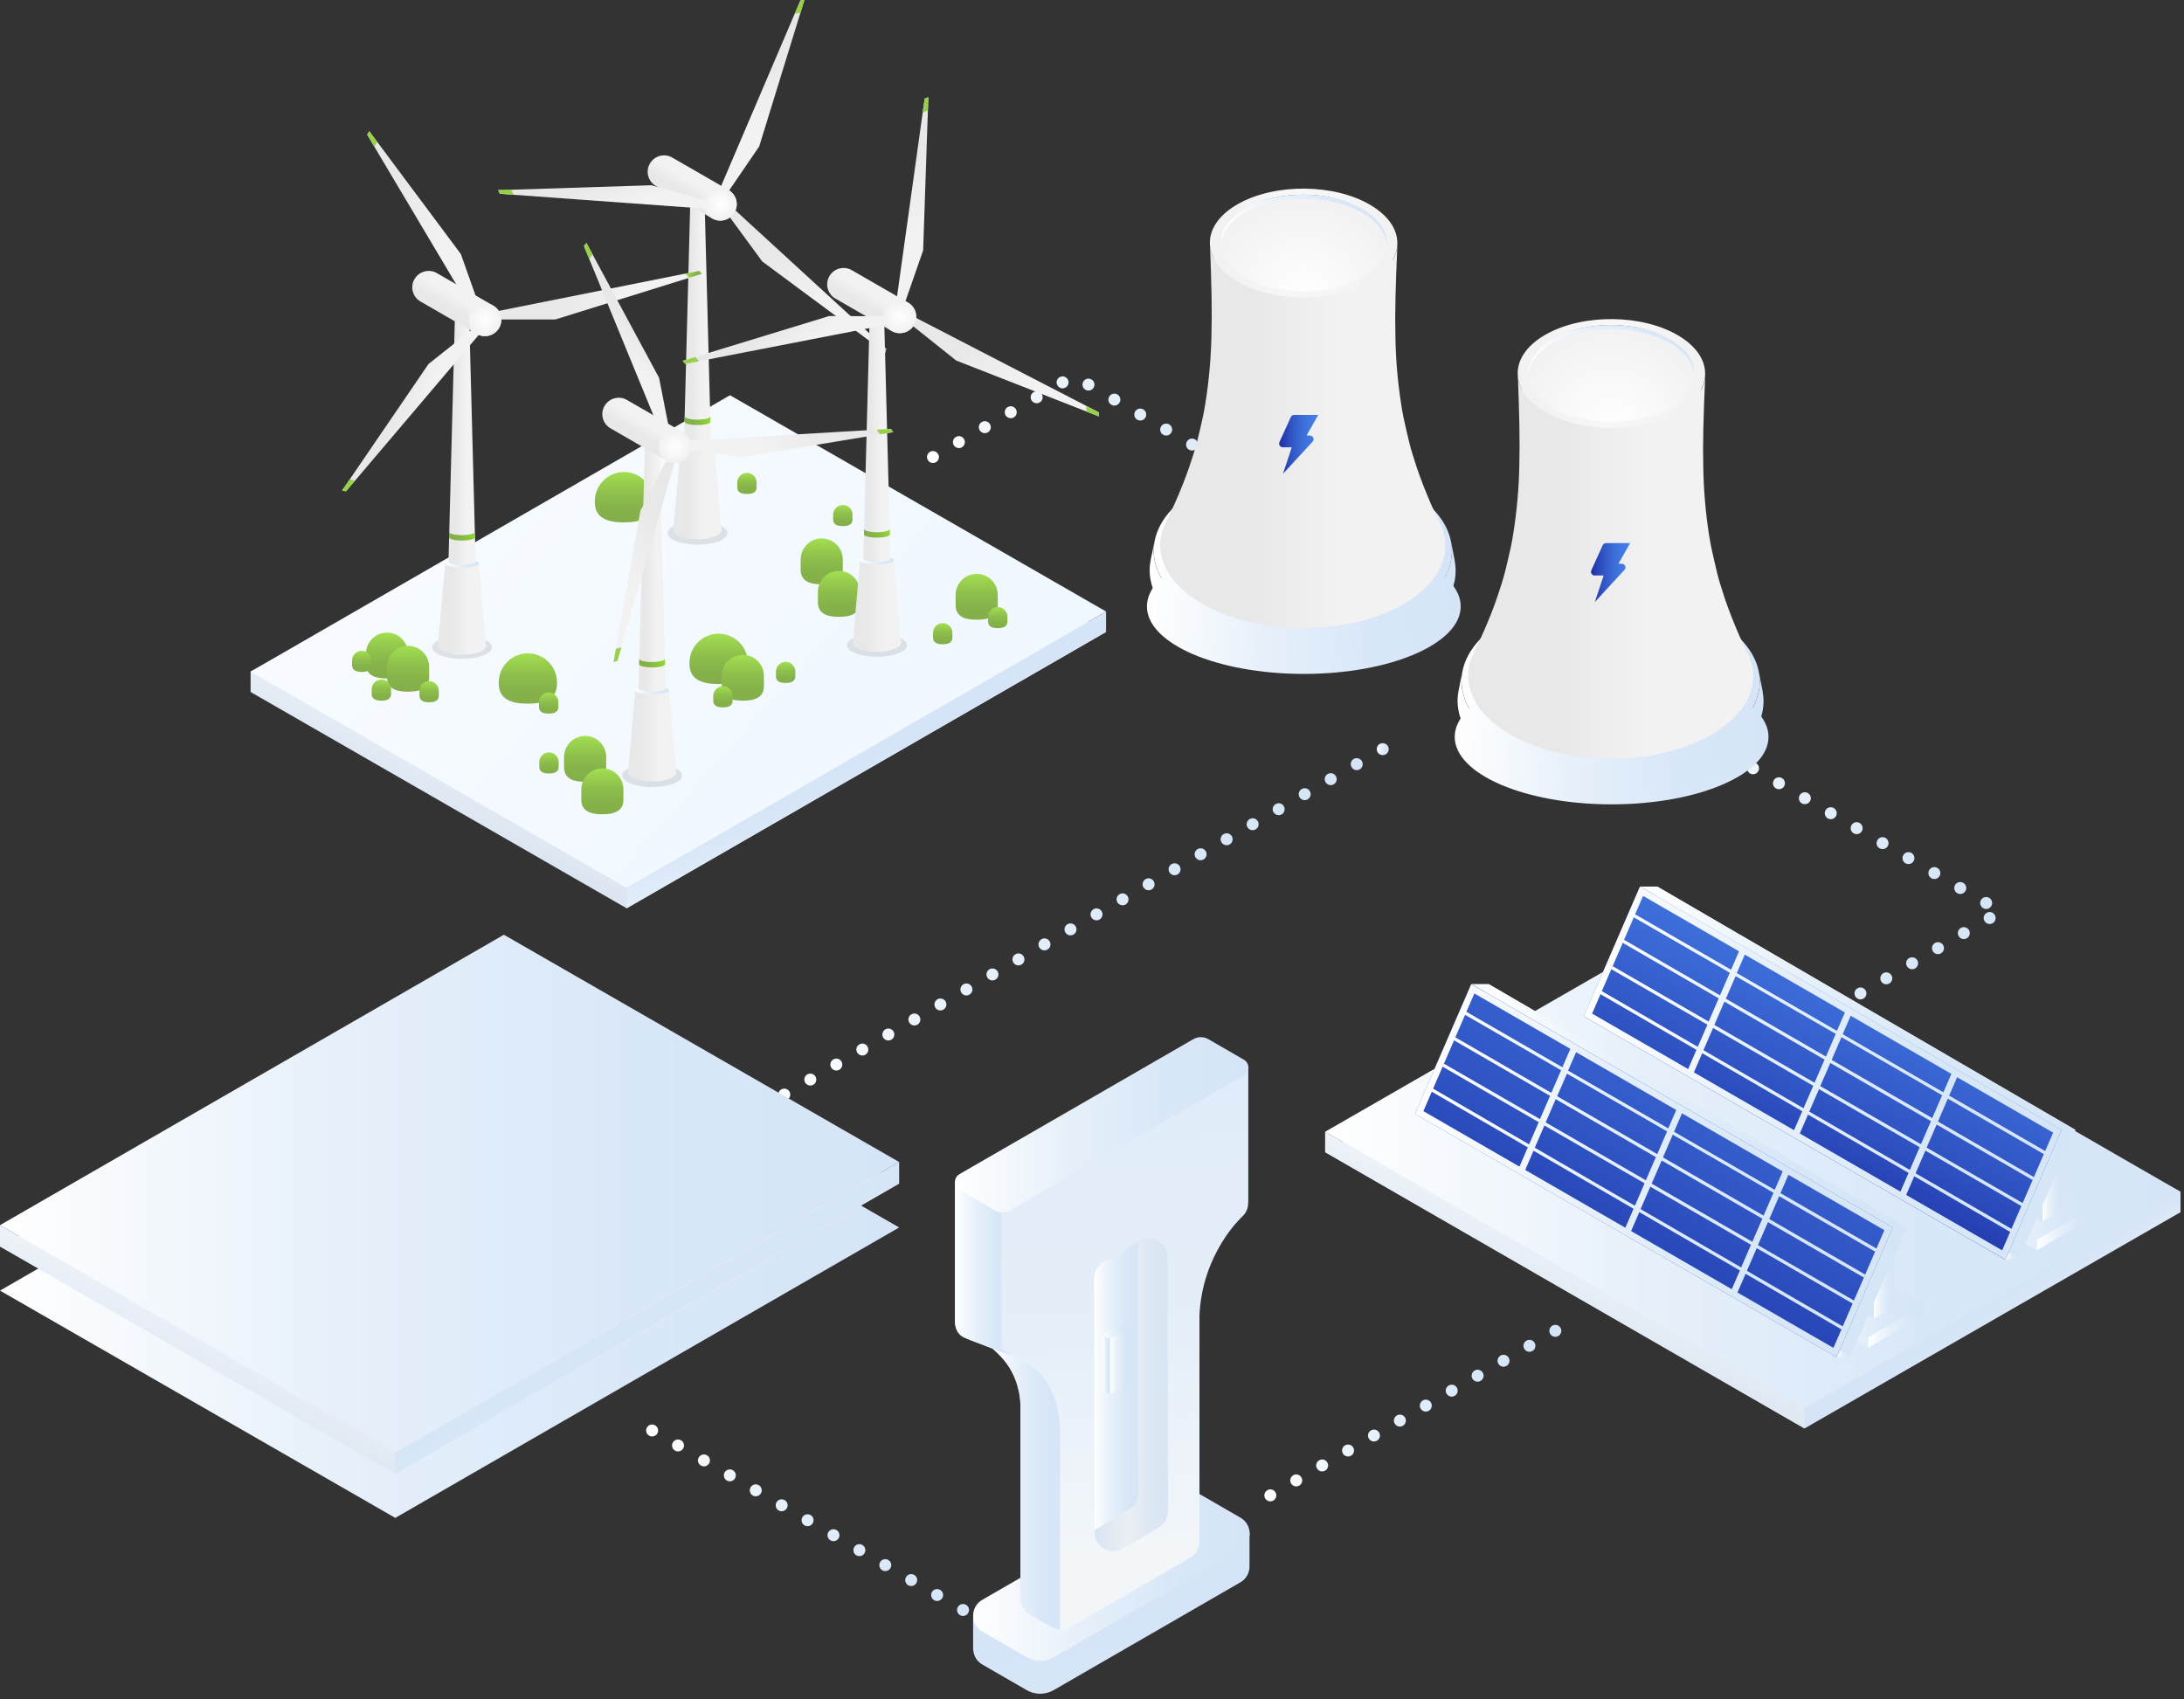 <svg width="365" height="284" viewBox="0 0 365 284" fill="none" xmlns="http://www.w3.org/2000/svg">
<rect x="0" y="0" width="365" height="284" fill="#333333" stroke="none"/>
<g clip-path="url(#clip0_4350_2)">
<path d="M229.01 92.701C228.53 92.421 228.37 91.811 228.65 91.332C228.92 90.862 229.54 90.692 230.01 90.972C230.49 91.251 230.66 91.862 230.38 92.341C230.19 92.662 229.86 92.841 229.51 92.841C229.34 92.841 229.17 92.791 229.01 92.701ZM224.69 90.201C224.21 89.921 224.04 89.311 224.32 88.832C224.6 88.352 225.21 88.192 225.69 88.472C226.17 88.742 226.33 89.362 226.05 89.832C225.87 90.151 225.53 90.332 225.19 90.332C225.02 90.332 224.84 90.291 224.69 90.201ZM220.36 87.692C219.88 87.421 219.72 86.802 219.99 86.332C220.27 85.852 220.88 85.681 221.36 85.962C221.84 86.242 222 86.852 221.72 87.332C221.54 87.651 221.2 87.832 220.86 87.832C220.69 87.832 220.52 87.781 220.36 87.692ZM216.03 85.192C215.55 84.912 215.39 84.302 215.67 83.822C215.94 83.341 216.55 83.181 217.03 83.462C217.51 83.731 217.67 84.341 217.4 84.822C217.21 85.141 216.88 85.322 216.53 85.322C216.36 85.322 216.19 85.281 216.03 85.192ZM211.7 82.681C211.23 82.401 211.06 81.791 211.34 81.322C211.62 80.841 212.23 80.671 212.7 80.951C213.18 81.231 213.35 81.841 213.07 82.322C212.88 82.641 212.55 82.822 212.2 82.822C212.03 82.822 211.86 82.772 211.7 82.681ZM207.38 80.181C206.9 79.901 206.73 79.291 207.01 78.811C207.29 78.332 207.9 78.171 208.38 78.451C208.86 78.722 209.02 79.332 208.74 79.811C208.56 80.132 208.22 80.311 207.88 80.311C207.71 80.311 207.54 80.272 207.38 80.181ZM203.05 77.671C202.57 77.391 202.41 76.781 202.68 76.311C202.96 75.832 203.57 75.662 204.05 75.942C204.53 76.222 204.69 76.832 204.42 77.311C204.23 77.632 203.89 77.811 203.55 77.811C203.38 77.811 203.21 77.761 203.05 77.671ZM155.06 76.891C154.78 76.412 154.94 75.802 155.42 75.522C155.9 75.251 156.51 75.412 156.79 75.891C157.07 76.371 156.9 76.981 156.42 77.251C156.27 77.341 156.09 77.391 155.92 77.391C155.58 77.391 155.24 77.212 155.06 76.891ZM198.72 75.171C198.24 74.891 198.08 74.281 198.36 73.802C198.63 73.322 199.25 73.162 199.72 73.442C200.2 73.712 200.36 74.332 200.09 74.802C199.9 75.121 199.57 75.302 199.22 75.302C199.05 75.302 198.88 75.261 198.72 75.171ZM159.39 74.391C159.11 73.912 159.28 73.302 159.75 73.031C160.23 72.751 160.84 72.912 161.12 73.391C161.4 73.871 161.23 74.481 160.75 74.761C160.6 74.852 160.43 74.891 160.26 74.891C159.91 74.891 159.57 74.712 159.39 74.391ZM194.4 72.662C193.91 72.391 193.75 71.772 194.03 71.302C194.31 70.822 194.92 70.662 195.4 70.931C195.87 71.212 196.04 71.822 195.76 72.302C195.57 72.621 195.24 72.802 194.89 72.802C194.72 72.802 194.55 72.751 194.4 72.662ZM163.72 71.891C163.44 71.421 163.61 70.802 164.09 70.531C164.57 70.251 165.18 70.421 165.45 70.901C165.73 71.371 165.57 71.992 165.09 72.261C164.93 72.352 164.76 72.401 164.59 72.401C164.24 72.401 163.91 72.222 163.72 71.891ZM190.07 70.162C189.59 69.882 189.43 69.272 189.7 68.791C189.98 68.311 190.59 68.151 191.07 68.431C191.55 68.701 191.71 69.322 191.43 69.791C191.25 70.112 190.91 70.291 190.57 70.291C190.4 70.291 190.23 70.251 190.07 70.162ZM168.05 69.401C167.78 68.921 167.94 68.311 168.42 68.031C168.9 67.761 169.51 67.921 169.79 68.401C170.06 68.882 169.9 69.492 169.42 69.772C169.26 69.862 169.09 69.901 168.92 69.901C168.57 69.901 168.24 69.722 168.05 69.401ZM185.74 67.651C185.26 67.382 185.1 66.761 185.37 66.291C185.65 65.811 186.26 65.651 186.74 65.921C187.22 66.201 187.38 66.811 187.11 67.291C186.92 67.612 186.58 67.791 186.24 67.791C186.07 67.791 185.9 67.751 185.74 67.651ZM172.39 66.901C172.11 66.421 172.27 65.811 172.75 65.541C173.23 65.261 173.84 65.431 174.12 65.901C174.39 66.382 174.23 66.992 173.75 67.272C173.59 67.362 173.42 67.401 173.25 67.401C172.91 67.401 172.57 67.222 172.39 66.901ZM181.41 65.151C180.93 64.871 180.77 64.261 181.05 63.782C181.32 63.301 181.94 63.142 182.41 63.422C182.89 63.691 183.05 64.311 182.78 64.781C182.59 65.102 182.26 65.281 181.91 65.281C181.74 65.281 181.57 65.242 181.41 65.151ZM176.72 64.401C176.44 63.931 176.61 63.322 177.08 63.041C177.56 62.761 178.17 62.931 178.45 63.411C178.73 63.892 178.56 64.501 178.08 64.772C177.93 64.862 177.75 64.912 177.59 64.912C177.24 64.912 176.9 64.731 176.72 64.401Z" fill="url(#paint0_linear_4350_2)"/>
<path d="M164.78 272.462C164.3 272.182 164.13 271.572 164.41 271.092C164.69 270.612 165.3 270.452 165.78 270.732C166.26 271.002 166.42 271.612 166.14 272.092C165.96 272.412 165.62 272.592 165.28 272.592C165.11 272.592 164.94 272.552 164.78 272.462ZM160.45 269.962C159.97 269.682 159.8 269.072 160.08 268.592C160.36 268.112 160.97 267.952 161.45 268.232C161.93 268.502 162.09 269.112 161.81 269.592C161.63 269.912 161.29 270.092 160.95 270.092C160.78 270.092 160.6 270.052 160.45 269.962ZM156.12 267.462C155.64 267.182 155.48 266.572 155.75 266.092C156.03 265.612 156.64 265.452 157.12 265.732C157.6 266.002 157.76 266.612 157.48 267.092C157.3 267.412 156.96 267.592 156.62 267.592C156.45 267.592 156.27 267.552 156.12 267.462ZM151.79 264.962C151.31 264.682 151.15 264.072 151.42 263.592C151.7 263.112 152.31 262.952 152.79 263.232C153.26 263.502 153.43 264.112 153.15 264.592C152.97 264.912 152.63 265.092 152.29 265.092C152.12 265.092 151.94 265.052 151.79 264.962ZM147.46 262.462C146.98 262.182 146.82 261.572 147.09 261.092C147.37 260.612 147.98 260.452 148.46 260.732C148.93 261.002 149.1 261.612 148.82 262.092C148.64 262.412 148.3 262.592 147.96 262.592C147.79 262.592 147.61 262.552 147.46 262.462ZM143.13 259.962C142.65 259.682 142.48 259.072 142.76 258.592C143.04 258.112 143.65 257.952 144.13 258.232C144.6 258.502 144.77 259.112 144.49 259.592C144.31 259.912 143.97 260.092 143.63 260.092C143.46 260.092 143.28 260.052 143.13 259.962ZM138.8 257.462C138.32 257.182 138.15 256.572 138.43 256.092C138.71 255.612 139.32 255.452 139.8 255.732C140.27 256.002 140.44 256.612 140.16 257.092C139.98 257.412 139.64 257.592 139.3 257.592C139.13 257.592 138.95 257.552 138.8 257.462ZM134.47 254.962C133.99 254.682 133.82 254.072 134.1 253.592C134.38 253.112 134.99 252.952 135.47 253.232C135.94 253.502 136.11 254.112 135.83 254.592C135.65 254.912 135.31 255.092 134.96 255.092C134.8 255.092 134.62 255.052 134.47 254.962ZM130.14 252.462C129.66 252.182 129.49 251.572 129.77 251.092C130.05 250.612 130.66 250.452 131.14 250.732C131.61 251.002 131.78 251.612 131.5 252.092C131.32 252.412 130.98 252.592 130.64 252.592C130.47 252.592 130.29 252.552 130.14 252.462ZM125.81 249.962C125.33 249.682 125.16 249.072 125.44 248.592C125.72 248.112 126.33 247.952 126.81 248.232C127.28 248.502 127.45 249.112 127.17 249.592C126.99 249.912 126.65 250.092 126.31 250.092C126.14 250.092 125.96 250.052 125.81 249.962ZM121.48 247.462C121 247.182 120.83 246.572 121.11 246.092C121.39 245.612 122 245.452 122.48 245.732C122.95 246.002 123.12 246.612 122.84 247.092C122.66 247.412 122.32 247.592 121.98 247.592C121.81 247.592 121.63 247.552 121.48 247.462ZM117.15 244.962C116.67 244.682 116.5 244.072 116.78 243.592C117.06 243.112 117.67 242.952 118.15 243.232C118.62 243.502 118.79 244.112 118.51 244.592C118.33 244.912 117.99 245.092 117.65 245.092C117.48 245.092 117.3 245.052 117.15 244.962ZM112.82 242.462C112.34 242.182 112.17 241.572 112.45 241.092C112.73 240.612 113.34 240.452 113.82 240.732C114.29 241.002 114.46 241.612 114.18 242.092C114 242.412 113.66 242.592 113.31 242.592C113.14 242.592 112.97 242.552 112.82 242.462ZM108.49 239.962C108.01 239.682 107.84 239.072 108.12 238.592C108.4 238.112 109.01 237.952 109.49 238.232C109.96 238.502 110.13 239.112 109.85 239.592C109.67 239.912 109.33 240.092 108.98 240.092C108.82 240.092 108.64 240.052 108.49 239.962Z" fill="url(#paint1_linear_4350_2)"/>
<path d="M301.58 238.752L364.42 202.602V199.192L284.3 156.422L221.46 192.572L301.58 238.752Z" fill="url(#paint2_linear_4350_2)"/>
<path d="M301.58 235.342L364.42 199.192L284.3 153.012L221.46 189.162L301.58 235.342Z" fill="url(#paint3_linear_4350_2)"/>
<path d="M221.46 192.57V189.16L301.58 235.34V238.75L221.46 192.57Z" fill="url(#paint4_linear_4350_2)"/>
<path d="M331.06 203.5L331.04 203.49H331.08L340.43 198.07L349.82 203.49V203.5L340.43 208.93L331.08 203.51H331.04L331.06 203.5Z" fill="url(#paint5_linear_4350_2)"/>
<path d="M331.06 201.782L331.04 201.762H331.08L340.43 196.352L349.82 201.772V201.782L340.43 207.202L331.08 201.792H331.04L331.06 201.782Z" fill="url(#paint6_linear_4350_2)"/>
<path d="M341.35 204.112L344.67 202.192V189.922H341.35V204.112Z" fill="url(#paint7_linear_4350_2)"/>
<path d="M341.35 204.112L338.04 202.192V189.922H341.35V204.112Z" fill="url(#paint8_linear_4350_2)"/>
<path d="M349.82 201.781L340.43 207.201V208.931L349.82 203.491V201.781Z" fill="url(#paint9_linear_4350_2)"/>
<path d="M335.131 210.543L337.411 210.413L336.211 208.043L335.131 210.543Z" fill="url(#paint10_linear_4350_2)"/>
<path d="M346.87 188.854L276.97 148.184L267.37 168.294L337.41 210.414L346.87 188.854Z" fill="url(#paint11_linear_4350_2)"/>
<path d="M344.53 188.854H346.87L276.97 148.184H274.08L344.53 188.854Z" fill="url(#paint12_linear_4350_2)"/>
<path d="M344.53 188.854L274.08 148.184L264.69 169.874L335.13 210.544L344.53 188.854Z" fill="url(#paint13_linear_4350_2)"/>
<path d="M274.6 149.742L343.13 189.312L334.61 208.982L266.08 169.412L274.6 149.742ZM274.08 148.172L264.69 169.862L335.14 210.532L344.53 188.842L274.08 148.172Z" fill="url(#paint14_linear_4350_2)"/>
<path d="M342.04 193.15L342.31 192.68L325.75 183.12L327.35 179.43L326.34 178.99L324.79 182.57L307.96 172.86L309.65 168.95L308.64 168.51L307 172.3L290.26 162.64L291.96 158.72L290.95 158.28L289.3 162.08L272.56 152.41L272.29 152.88L289.09 162.58L287.45 166.36L271.14 156.92L270.87 157.39L287.24 166.86L285.56 170.75L269.52 161.49L269.25 161.96L285.35 171.26L283.74 174.97L267.51 165.55L267.23 166.02L283.52 175.47L281.9 179.22L282.91 179.66L284.48 176.03L301.2 185.73L299.59 189.45L300.6 189.89L302.16 186.29L318.97 196.04L317.28 199.93L318.29 200.37L319.92 196.6L336.14 206.01L336.42 205.54L320.14 196.1L321.78 192.31L338.05 201.71L338.32 201.24L321.99 191.81L323.66 187.96L339.69 197.23L339.96 196.76L323.88 187.45L325.53 183.63L342.03 193.16L342.04 193.15ZM290.06 163.14L306.8 172.8L305.16 176.6L288.43 166.92L290.07 163.14H290.06ZM288.2 167.42L304.93 177.1L303.25 180.97L286.51 171.3L288.19 167.41L288.2 167.42ZM284.69 175.53L286.3 171.81L303.04 181.48L301.41 185.23L284.69 175.53ZM319.18 195.54L302.37 185.79L304 182.04L320.82 191.75L319.18 195.54ZM321.04 191.24L304.21 181.53L305.89 177.66L322.71 187.39L321.04 191.24ZM322.93 186.88L306.11 177.15L307.75 173.35L324.58 183.06L322.93 186.87V186.88Z" fill="url(#paint15_linear_4350_2)"/>
<path d="M302.86 219.791L302.84 219.781H302.88L312.24 214.371L321.63 219.791V219.801L312.24 225.221L302.88 219.811H302.84L302.86 219.791Z" fill="url(#paint16_linear_4350_2)"/>
<path d="M302.86 218.075L302.84 218.065H302.88L312.24 212.645L321.63 218.075V218.085L312.24 223.505L302.88 218.085H302.84L302.86 218.075Z" fill="url(#paint17_linear_4350_2)"/>
<path d="M313.16 220.403L316.47 218.493V206.223H313.16V220.403Z" fill="url(#paint18_linear_4350_2)"/>
<path d="M313.16 220.403L309.84 218.493V206.223H313.16V220.403Z" fill="url(#paint19_linear_4350_2)"/>
<path d="M321.63 218.082L312.24 223.502V225.222L321.63 219.792V218.082Z" fill="url(#paint20_linear_4350_2)"/>
<path d="M306.94 226.844L309.22 226.714L308.02 224.344L306.94 226.844Z" fill="url(#paint21_linear_4350_2)"/>
<path d="M318.68 205.153L248.77 164.473L239.17 184.593L309.22 226.713L318.68 205.153Z" fill="url(#paint22_linear_4350_2)"/>
<path d="M316.331 205.153H318.681L248.771 164.473H245.891L316.331 205.153Z" fill="url(#paint23_linear_4350_2)"/>
<path d="M316.33 205.153L245.89 164.473L236.49 186.173L306.94 226.843L316.33 205.153Z" fill="url(#paint24_linear_4350_2)"/>
<path d="M246.4 166.044L314.93 205.614L306.41 225.284L237.88 185.714L246.4 166.044ZM245.88 164.484L236.49 186.174L306.94 226.844L316.33 205.154L245.88 164.484Z" fill="url(#paint25_linear_4350_2)"/>
<path d="M313.85 209.451L314.12 208.981L297.56 199.421L299.16 195.731L298.15 195.291L296.6 198.871L279.77 189.161L281.46 185.251L280.45 184.811L278.81 188.601L262.07 178.941L263.77 175.021L262.76 174.581L261.11 178.381L244.37 168.711L244.1 169.181L260.9 178.881L259.26 182.661L242.95 173.221L242.68 173.691L259.05 183.161L257.37 187.051L241.33 177.791L241.06 178.261L257.16 187.561L255.55 191.271L239.32 181.851L239.04 182.321L255.33 191.771L253.71 195.521L254.72 195.961L256.29 192.331L273.01 202.031L271.4 205.751L272.41 206.191L273.97 202.591L290.78 212.341L289.09 216.231L290.1 216.671L291.73 212.901L307.95 222.311L308.23 221.841L291.95 212.401L293.59 208.611L309.86 218.011L310.13 217.541L293.8 208.111L295.47 204.261L311.5 213.531L311.77 213.061L295.69 203.751L297.34 199.931L313.84 209.461L313.85 209.451ZM261.87 179.441L278.61 189.101L276.97 192.901L260.24 183.221L261.88 179.441H261.87ZM260.01 183.721L276.74 193.401L275.06 197.271L258.32 187.601L260 183.711L260.01 183.721ZM256.5 191.831L258.11 188.111L274.85 197.781L273.23 201.531L256.51 191.831H256.5ZM290.99 211.841L274.18 202.091L275.81 198.341L292.63 208.051L290.99 211.841ZM292.85 207.541L276.03 197.831L277.71 193.961L294.53 203.691L292.86 207.541H292.85ZM294.74 203.181L277.92 193.451L279.56 189.651L296.39 199.361L294.74 203.171V203.181Z" fill="url(#paint26_linear_4350_2)"/>
<path d="M122 69.481L41.88 112.25V115.66L104.73 151.81L184.85 105.62L122 69.481Z" fill="url(#paint27_linear_4350_2)"/>
<path d="M104.73 148.399L41.88 112.249L122 66.059L184.85 102.209L104.73 148.399Z" fill="url(#paint28_linear_4350_2)"/>
<path d="M184.849 105.617V102.207L104.729 148.397V151.807L184.849 105.617Z" fill="url(#paint29_linear_4350_2)"/>
<path opacity="0.1" d="M121.58 89.102C121.58 90.162 119.34 91.032 116.57 91.032C113.8 91.032 111.56 90.172 111.56 89.102C111.56 88.032 113.8 87.172 116.57 87.172C119.34 87.172 121.58 88.032 121.58 89.102Z" fill="black"/>
<path opacity="0.1" d="M151.57 107.852C151.57 108.912 149.33 109.782 146.56 109.782C143.79 109.782 141.55 108.922 141.55 107.852C141.55 106.782 143.79 105.922 146.56 105.922C149.33 105.922 151.57 106.782 151.57 107.852Z" fill="black"/>
<path opacity="0.1" d="M108.989 131.551C111.756 131.551 113.999 130.687 113.999 129.621C113.999 128.555 111.756 127.691 108.989 127.691C106.223 127.691 103.979 128.555 103.979 129.621C103.979 130.687 106.223 131.551 108.989 131.551Z" fill="black"/>
<path d="M137.33 97.658C135.39 97.658 133.81 97.168 133.81 95.228V93.508C133.81 91.568 135.39 89.988 137.33 89.988C139.27 89.988 140.85 91.568 140.85 93.508V95.228C140.85 97.168 139.27 97.658 137.33 97.658Z" fill="url(#paint30_linear_4350_2)"/>
<path d="M140.209 103.092C138.269 103.092 136.689 102.602 136.689 100.662V98.942C136.689 97.002 138.269 95.422 140.209 95.422C142.149 95.422 143.729 97.002 143.729 98.942V100.662C143.729 102.602 142.149 103.092 140.209 103.092Z" fill="url(#paint31_linear_4350_2)"/>
<path d="M104.28 87.311C101.6 87.311 99.41 86.631 99.41 83.951V83.761C99.41 81.081 101.6 78.891 104.28 78.891C106.96 78.891 109.15 81.081 109.15 83.761V83.951C109.15 86.631 106.96 87.311 104.28 87.311Z" fill="url(#paint32_linear_4350_2)"/>
<path d="M140.86 87.928C139.97 87.928 139.24 87.698 139.24 86.808V86.018C139.24 85.128 139.97 84.398 140.86 84.398C141.75 84.398 142.48 85.128 142.48 86.018V86.808C142.48 87.698 141.75 87.928 140.86 87.928Z" fill="url(#paint33_linear_4350_2)"/>
<path d="M124.83 82.561C123.94 82.561 123.21 82.331 123.21 81.441V80.651C123.21 79.761 123.94 79.031 124.83 79.031C125.72 79.031 126.45 79.761 126.45 80.651V81.441C126.45 82.331 125.72 82.561 124.83 82.561Z" fill="url(#paint34_linear_4350_2)"/>
<path opacity="0.1" d="M82.23 108.192C82.23 109.252 79.99 110.122 77.22 110.122C74.45 110.122 72.21 109.262 72.21 108.192C72.21 107.122 74.45 106.262 77.22 106.262C79.99 106.262 82.23 107.122 82.23 108.192Z" fill="black"/>
<path d="M119.38 74.84H113.74L112.53 88.6C112.53 89.44 114.33 90.13 116.56 90.13C118.79 90.13 120.59 89.45 120.59 88.6L119.38 74.84Z" fill="url(#paint35_linear_4350_2)"/>
<path d="M119.38 74.86C119.38 75.23 118.12 75.54 116.56 75.54C115 75.54 113.74 75.24 113.74 74.86C113.74 74.48 115 74.18 116.56 74.18C118.12 74.18 119.38 74.48 119.38 74.86Z" fill="url(#paint36_linear_4350_2)"/>
<path d="M117.74 32.73H115.39L114.29 74.57C114.29 74.871 115.31 75.111 116.56 75.111C117.81 75.111 118.83 74.871 118.83 74.57L117.73 32.73H117.74Z" fill="url(#paint37_linear_4350_2)"/>
<path d="M120.38 36.868C119.91 36.868 119.44 36.748 119.01 36.498L109.61 31.078C108.3 30.318 107.85 28.648 108.61 27.338C109.37 26.028 111.05 25.578 112.36 26.338L121.76 31.758C123.07 32.518 123.52 34.188 122.76 35.498C122.25 36.378 121.33 36.868 120.38 36.868Z" fill="url(#paint38_linear_4350_2)"/>
<path d="M148.12 58.3L122.53 34.82L121.92 36.24L127.39 43.7L147.97 58.95L148.12 58.3Z" fill="url(#paint39_linear_4350_2)"/>
<path d="M147.969 58.951L148.119 58.301L146.359 56.691L146.189 57.631L147.969 58.951Z" fill="#97D14A"/>
<path d="M133.76 0.08L120.12 32.02L121.66 32.12L126.88 24.48L134.43 0L133.76 0.08Z" fill="url(#paint40_linear_4350_2)"/>
<path d="M134.43 0.031L133.76 0.101L132.82 2.291L133.78 2.151L134.43 0.031Z" fill="#97D14A"/>
<path d="M83.54 32.391L118.18 34.901L117.78 33.421L108.86 30.961L83.26 31.781L83.54 32.391Z" fill="url(#paint41_linear_4350_2)"/>
<path d="M83.24 31.751L83.51 32.371L85.86 32.551L85.44 31.711L83.24 31.751Z" fill="#97D14A"/>
<path d="M120.381 36.871C121.894 36.871 123.121 35.644 123.121 34.131C123.121 32.617 121.894 31.391 120.381 31.391C118.867 31.391 117.641 32.617 117.641 34.131C117.641 35.644 118.867 36.871 120.381 36.871Z" fill="url(#paint42_radial_4350_2)"/>
<path d="M117.741 70.05C117.401 70.11 117.001 70.14 116.561 70.14C116.121 70.14 115.721 70.11 115.381 70.05C114.791 69.95 114.421 69.79 114.421 69.59L114.391 70.5C114.391 70.8 115.361 71.04 116.561 71.04C117.761 71.04 118.731 70.8 118.731 70.5L118.711 69.59C118.711 69.78 118.341 69.95 117.751 70.05H117.741Z" fill="url(#paint43_linear_4350_2)"/>
<path d="M80.04 94.148H74.4L73.189 107.908C73.189 108.748 74.99 109.438 77.219 109.438C79.45 109.438 81.249 108.758 81.249 107.908L80.04 94.148Z" fill="url(#paint44_linear_4350_2)"/>
<path d="M80.039 94.168C80.039 94.538 78.779 94.848 77.219 94.848C75.659 94.848 74.399 94.548 74.399 94.168C74.399 93.788 75.659 93.488 77.219 93.488C78.779 93.488 80.039 93.788 80.039 94.168Z" fill="url(#paint45_linear_4350_2)"/>
<path d="M78.4 52.043H76.05L74.95 93.883C74.95 94.183 75.97 94.423 77.22 94.423C78.47 94.423 79.49 94.183 79.49 93.883L78.39 52.043H78.4Z" fill="url(#paint46_linear_4350_2)"/>
<path d="M81.04 56.181C80.57 56.181 80.1 56.061 79.67 55.811L70.27 50.391C68.96 49.631 68.51 47.961 69.27 46.651C70.03 45.341 71.71 44.891 73.02 45.651L82.42 51.071C83.73 51.831 84.18 53.501 83.42 54.811C82.91 55.691 81.99 56.181 81.04 56.181Z" fill="url(#paint47_linear_4350_2)"/>
<path d="M116.85 45.262L82.8 52.072L83.58 53.402L92.83 53.392L117.29 45.772L116.85 45.262Z" fill="url(#paint48_linear_4350_2)"/>
<path d="M117.29 45.772L116.85 45.262L114.51 45.732L115.18 46.432L117.29 45.772Z" fill="url(#paint49_linear_4350_2)"/>
<path d="M61.37 22.512L79.12 52.362L80.11 51.182L77.02 42.462L61.71 21.922L61.37 22.512Z" fill="url(#paint50_linear_4350_2)"/>
<path d="M61.71 21.922L61.37 22.512L62.59 24.552L63.03 23.702L61.71 21.922Z" fill="#97D14A"/>
<path d="M57.83 82.112L80.3 55.632L78.86 55.082L71.62 60.832L57.17 81.992L57.83 82.112Z" fill="url(#paint51_linear_4350_2)"/>
<path d="M57.17 81.971L57.83 82.111L59.35 80.321L58.43 80.141L57.17 81.971Z" fill="#97D14A"/>
<path d="M81.04 56.183C82.553 56.183 83.78 54.956 83.78 53.443C83.78 51.93 82.553 50.703 81.04 50.703C79.526 50.703 78.3 51.93 78.3 53.443C78.3 54.956 79.526 56.183 81.04 56.183Z" fill="url(#paint52_radial_4350_2)"/>
<path d="M78.4 89.358C78.06 89.418 77.66 89.448 77.22 89.448C76.78 89.448 76.38 89.418 76.04 89.358C75.45 89.258 75.08 89.098 75.08 88.898L75.05 89.808C75.05 90.108 76.02 90.348 77.22 90.348C78.42 90.348 79.39 90.108 79.39 89.808L79.37 88.898C79.37 89.088 79 89.258 78.41 89.358H78.4Z" fill="url(#paint53_linear_4350_2)"/>
<path d="M149.38 93.648H143.74L142.53 107.408C142.53 108.248 144.33 108.938 146.56 108.938C148.79 108.938 150.59 108.258 150.59 107.408L149.38 93.648Z" fill="url(#paint54_linear_4350_2)"/>
<path d="M149.38 93.668C149.38 94.038 148.12 94.348 146.56 94.348C145 94.348 143.74 94.048 143.74 93.668C143.74 93.288 145 92.988 146.56 92.988C148.12 92.988 149.38 93.288 149.38 93.668Z" fill="url(#paint55_linear_4350_2)"/>
<path d="M147.73 51.539H145.38L144.28 93.379C144.28 93.679 145.3 93.919 146.55 93.919C147.8 93.919 148.82 93.679 148.82 93.379L147.72 51.539H147.73Z" fill="url(#paint56_linear_4350_2)"/>
<path d="M150.38 55.689C149.91 55.689 149.44 55.569 149.01 55.319L139.61 49.899C138.3 49.139 137.85 47.469 138.61 46.159C139.37 44.849 141.05 44.399 142.36 45.159L151.76 50.579C153.07 51.339 153.52 53.009 152.76 54.319C152.25 55.199 151.33 55.689 150.38 55.689Z" fill="url(#paint57_linear_4350_2)"/>
<path d="M183.63 68.919L152.78 52.969L152.57 54.489L159.8 60.259L183.66 69.599L183.63 68.919Z" fill="url(#paint58_linear_4350_2)"/>
<path d="M183.661 69.598L183.631 68.918L181.511 67.828L181.591 68.788L183.661 69.598Z" fill="#97D14A"/>
<path d="M154.529 16.49L149.729 50.89L151.24 50.58L154.279 41.85L155.149 16.25L154.529 16.49Z" fill="url(#paint59_linear_4350_2)"/>
<path d="M155.149 16.25L154.529 16.49L154.199 18.85L155.079 18.46L155.149 16.25Z" fill="#97D14A"/>
<path d="M114.52 60.82L148.61 54.19L147.83 52.86L138.58 52.82L114.09 60.31L114.52 60.82Z" fill="url(#paint60_linear_4350_2)"/>
<path d="M114.09 60.302L114.51 60.822L116.82 60.382L116.2 59.672L114.09 60.302Z" fill="#97D14A"/>
<path d="M150.38 55.679C151.893 55.679 153.12 54.453 153.12 52.939C153.12 51.426 151.893 50.199 150.38 50.199C148.866 50.199 147.64 51.426 147.64 52.939C147.64 54.453 148.866 55.679 150.38 55.679Z" fill="url(#paint61_radial_4350_2)"/>
<path d="M147.74 88.87C147.4 88.93 147 88.96 146.56 88.96C146.12 88.96 145.72 88.93 145.38 88.87C144.79 88.77 144.42 88.61 144.42 88.41L144.39 89.32C144.39 89.62 145.36 89.86 146.56 89.86C147.76 89.86 148.73 89.62 148.73 89.32L148.71 88.41C148.71 88.6 148.34 88.77 147.75 88.87H147.74Z" fill="url(#paint62_linear_4350_2)"/>
<path d="M111.81 115.34H106.17L104.96 129.1C104.96 129.94 106.76 130.63 108.99 130.63C111.22 130.63 113.02 129.95 113.02 129.1L111.81 115.34Z" fill="url(#paint63_linear_4350_2)"/>
<path d="M111.81 115.371C111.81 115.741 110.55 116.051 108.99 116.051C107.43 116.051 106.17 115.751 106.17 115.371C106.17 114.991 107.43 114.691 108.99 114.691C110.55 114.691 111.81 114.991 111.81 115.371Z" fill="url(#paint64_linear_4350_2)"/>
<path d="M110.16 73.231H107.81L106.71 115.07C106.71 115.37 107.73 115.61 108.98 115.61C110.23 115.61 111.25 115.37 111.25 115.07L110.15 73.231H110.16Z" fill="url(#paint65_linear_4350_2)"/>
<path d="M112.8 77.38C112.33 77.38 111.86 77.26 111.43 77.01L102.03 71.59C100.72 70.83 100.27 69.16 101.03 67.85C101.79 66.54 103.47 66.09 104.78 66.85L114.18 72.27C115.49 73.03 115.94 74.7 115.18 76.01C114.67 76.89 113.75 77.38 112.8 77.38Z" fill="url(#paint66_linear_4350_2)"/>
<path d="M103.19 110.483L112.79 77.113L111.26 77.203L107.01 85.423L102.54 110.643L103.19 110.483Z" fill="url(#paint67_linear_4350_2)"/>
<path d="M102.54 110.641L103.19 110.481L103.85 108.191L102.93 108.461L102.54 110.641Z" fill="#97D14A"/>
<path d="M148.899 71.672L114.229 73.712L114.829 75.132L123.989 76.402L149.269 72.232L148.899 71.672Z" fill="url(#paint68_linear_4350_2)"/>
<path d="M149.27 72.232L148.9 71.672L146.52 71.812L147.08 72.592L149.27 72.232Z" fill="#97D14A"/>
<path d="M97.59 41.132L110.78 73.262L111.93 72.232L110.15 63.152L98 40.602L97.59 41.132Z" fill="url(#paint69_linear_4350_2)"/>
<path d="M98.02 40.602L97.59 41.122L98.48 43.292L99.06 42.562L98.02 40.602Z" fill="#97D14A"/>
<path d="M115.55 74.642C115.55 76.152 114.32 77.382 112.81 77.382C111.3 77.382 110.07 76.152 110.07 74.642C110.07 73.132 111.3 71.902 112.81 71.902C114.32 71.902 115.55 73.132 115.55 74.642Z" fill="url(#paint70_radial_4350_2)"/>
<path d="M110.16 110.562C109.82 110.622 109.42 110.652 108.98 110.652C108.54 110.652 108.14 110.622 107.8 110.562C107.21 110.462 106.84 110.302 106.84 110.102L106.81 111.012C106.81 111.312 107.78 111.552 108.98 111.552C110.18 111.552 111.15 111.312 111.15 111.012L111.13 110.102C111.13 110.292 110.76 110.462 110.17 110.562H110.16Z" fill="url(#paint71_linear_4350_2)"/>
<path d="M97.79 130.67C95.85 130.67 94.269 130.18 94.269 128.24V126.52C94.269 124.58 95.85 123 97.79 123C99.73 123 101.31 124.58 101.31 126.52V128.24C101.31 130.18 99.73 130.67 97.79 130.67Z" fill="url(#paint72_linear_4350_2)"/>
<path d="M100.669 136.092C98.729 136.092 97.149 135.602 97.149 133.662V131.942C97.149 130.002 98.729 128.422 100.669 128.422C102.609 128.422 104.189 130.002 104.189 131.942V133.662C104.189 135.602 102.609 136.092 100.669 136.092Z" fill="url(#paint73_linear_4350_2)"/>
<path d="M88.22 117.611C85.54 117.611 83.35 116.931 83.35 114.251V114.061C83.35 111.381 85.54 109.191 88.22 109.191C90.9 109.191 93.09 111.381 93.09 114.061V114.251C93.09 116.931 90.9 117.611 88.22 117.611Z" fill="url(#paint74_linear_4350_2)"/>
<path d="M120.099 114.33C117.419 114.33 115.229 113.65 115.229 110.97V110.78C115.229 108.1 117.419 105.91 120.099 105.91C122.779 105.91 124.969 108.1 124.969 110.78V110.97C124.969 113.65 122.779 114.33 120.099 114.33Z" fill="url(#paint75_linear_4350_2)"/>
<path d="M64.68 113.4C62.74 113.4 61.16 112.91 61.16 110.97V109.25C61.16 107.31 62.74 105.73 64.68 105.73C66.62 105.73 68.2 107.31 68.2 109.25V110.97C68.2 112.91 66.62 113.4 64.68 113.4Z" fill="url(#paint76_linear_4350_2)"/>
<path d="M91.75 129.28C90.86 129.28 90.13 129.06 90.13 128.16V127.37C90.13 126.48 90.86 125.75 91.75 125.75C92.64 125.75 93.37 126.48 93.37 127.37V128.16C93.37 129.05 92.64 129.28 91.75 129.28Z" fill="url(#paint77_linear_4350_2)"/>
<path d="M131.3 114.151C130.41 114.151 129.68 113.921 129.68 113.031V112.241C129.68 111.351 130.41 110.621 131.3 110.621C132.19 110.621 132.92 111.351 132.92 112.241V113.031C132.92 113.921 132.19 114.151 131.3 114.151Z" fill="url(#paint78_linear_4350_2)"/>
<path d="M60.46 112.3C59.57 112.3 58.84 112.07 58.84 111.18V110.39C58.84 109.5 59.57 108.77 60.46 108.77C61.35 108.77 62.08 109.5 62.08 110.39V111.18C62.08 112.07 61.35 112.3 60.46 112.3Z" fill="url(#paint79_linear_4350_2)"/>
<path d="M68.2 115.611C66.26 115.611 64.68 115.121 64.68 113.181V111.461C64.68 109.521 66.26 107.941 68.2 107.941C70.14 107.941 71.72 109.521 71.72 111.461V113.181C71.72 115.121 70.14 115.611 68.2 115.611Z" fill="url(#paint80_linear_4350_2)"/>
<path d="M71.72 117.382C70.83 117.382 70.1 117.152 70.1 116.262V115.472C70.1 114.582 70.83 113.852 71.72 113.852C72.61 113.852 73.34 114.582 73.34 115.472V116.262C73.34 117.152 72.61 117.382 71.72 117.382Z" fill="url(#paint81_linear_4350_2)"/>
<path d="M63.74 117.108C62.85 117.108 62.12 116.878 62.12 115.988V115.198C62.12 114.308 62.85 113.578 63.74 113.578C64.63 113.578 65.36 114.308 65.36 115.198V115.988C65.36 116.878 64.63 117.108 63.74 117.108Z" fill="url(#paint82_linear_4350_2)"/>
<path d="M91.7 119.268C90.81 119.268 90.08 119.048 90.08 118.148V117.358C90.08 116.468 90.81 115.738 91.7 115.738C92.59 115.738 93.32 116.468 93.32 117.358V118.148C93.32 119.038 92.59 119.268 91.7 119.268Z" fill="url(#paint83_linear_4350_2)"/>
<path d="M124.15 117.109C122.21 117.109 120.63 116.619 120.63 114.689V112.969C120.63 111.029 122.21 109.449 124.15 109.449C126.09 109.449 127.67 111.029 127.67 112.969V114.689C127.67 116.629 126.09 117.109 124.15 117.109Z" fill="url(#paint84_linear_4350_2)"/>
<path d="M163.23 103.58C161.29 103.58 159.71 103.09 159.71 101.15V99.43C159.71 97.49 161.29 95.91 163.23 95.91C165.17 95.91 166.75 97.49 166.75 99.43V101.15C166.75 103.09 165.17 103.58 163.23 103.58Z" fill="url(#paint85_linear_4350_2)"/>
<path d="M120.82 118.229C119.93 118.229 119.2 117.999 119.2 117.109V116.319C119.2 115.429 119.93 114.699 120.82 114.699C121.71 114.699 122.44 115.429 122.44 116.319V117.109C122.44 117.999 121.71 118.229 120.82 118.229Z" fill="url(#paint86_linear_4350_2)"/>
<path d="M166.75 104.991C165.86 104.991 165.13 104.771 165.13 103.871V103.081C165.13 102.191 165.86 101.461 166.75 101.461C167.64 101.461 168.37 102.191 168.37 103.081V103.871C168.37 104.761 167.64 104.991 166.75 104.991Z" fill="url(#paint87_linear_4350_2)"/>
<path d="M157.55 107.678C156.66 107.678 155.93 107.458 155.93 106.558V105.768C155.93 104.878 156.66 104.148 157.55 104.148C158.44 104.148 159.17 104.878 159.17 105.768V106.558C159.17 107.448 158.44 107.678 157.55 107.678Z" fill="url(#paint88_linear_4350_2)"/>
<path d="M208.82 261.68V256.17L204.46 257.52L199.87 254.87C198.48 254.07 196.76 254.07 195.37 254.87L175 266.63L162.63 270.46V275.79H162.66C162.73 276.73 163.22 277.66 164.16 278.2L171.59 282.49C172.98 283.29 174.7 283.29 176.09 282.49L207.3 264.47C208.37 263.86 208.86 262.76 208.82 261.69V261.68Z" fill="url(#paint89_linear_4350_2)"/>
<path d="M199.88 249.37L207.31 253.66C209.36 254.84 209.36 257.79 207.31 258.97L176.1 276.99C174.71 277.79 172.99 277.79 171.6 276.99L164.17 272.7C162.12 271.52 162.12 268.57 164.17 267.39L195.38 249.37C196.77 248.57 198.49 248.57 199.88 249.37Z" fill="url(#paint90_linear_4350_2)"/>
<path d="M159.6 197.531V220.591C159.57 221.541 159.78 223.081 162.13 223.981C164.35 224.821 165.74 225.331 165.9 225.421C168.09 227.211 170.53 230.421 170.53 234.671V267.261H170.54C170.57 268.271 171.08 269.271 172.08 269.851L175.73 271.961C176.69 272.511 177.88 272.511 178.84 271.961L198.91 260.371C200.08 259.701 200.56 258.461 200.41 257.281L200.46 257.261V219.881C200.9 209.551 207.43 203.521 207.43 203.521H207.4C208.24 202.861 208.65 201.891 208.6 200.921H208.62V178.261L200.35 173.391L159.6 197.541V197.531Z" fill="url(#paint91_linear_4350_2)"/>
<path d="M177.15 272.092H177.14V239.502C177.19 233.432 174.65 229.912 172.33 228.292C169.92 226.612 165.88 225.402 165.88 225.402C165.88 225.402 166.59 226.042 167.19 226.652C168.4 227.872 170.27 230.432 170.54 234.672V267.262H170.55C170.58 268.272 171.09 269.272 172.09 269.852L175.74 271.962C176.19 272.222 176.69 272.352 177.19 272.362C177.18 272.272 177.15 272.182 177.15 272.092Z" fill="url(#paint92_linear_4350_2)"/>
<path d="M184.43 210.982L190.43 207.432C192.5 206.232 195.09 207.722 195.1 210.112L195.16 252.602C195.16 253.712 194.57 254.742 193.61 255.292L187.61 258.842C185.54 260.042 182.95 258.552 182.94 256.162L182.88 213.672C182.88 212.562 183.47 211.532 184.43 210.982Z" fill="url(#paint93_linear_4350_2)"/>
<path d="M195.1 210.112C195.1 207.722 192.5 206.232 190.43 207.432L190.13 207.602L190.19 249.642C190.19 250.752 189.6 251.782 188.64 252.332L182.93 255.702V256.152C182.93 258.542 185.53 260.032 187.6 258.832L193.6 255.282C194.56 254.722 195.15 253.702 195.15 252.592L195.09 210.102L195.1 210.112Z" fill="url(#paint94_linear_4350_2)"/>
<path d="M190.2 249.653L190.14 207.613L184.43 210.983C183.47 211.543 182.88 212.563 182.88 213.673L182.94 255.713L188.65 252.343C189.61 251.783 190.2 250.763 190.2 249.653Z" fill="url(#paint95_linear_4350_2)"/>
<path d="M188.76 231.148L185.5 233.058V223.808L188.76 221.898V231.148Z" fill="url(#paint96_linear_4350_2)"/>
<path d="M187.59 221.219L188.76 221.899L185.5 223.809L184.32 223.119L187.59 221.219Z" fill="url(#paint97_linear_4350_2)"/>
<path d="M185.5 233.057L184.32 232.367V223.117L185.5 223.807V233.057Z" fill="url(#paint98_linear_4350_2)"/>
<path d="M188.76 225.918L185.5 227.818V223.808L188.76 221.898V225.918Z" fill="url(#paint99_linear_4350_2)"/>
<path d="M187.59 221.219L188.76 221.899L185.5 223.809L184.32 223.119L187.59 221.219Z" fill="url(#paint100_linear_4350_2)"/>
<path d="M185.5 227.817L184.32 227.137V223.117L185.5 223.807V227.817Z" fill="url(#paint101_linear_4350_2)"/>
<path d="M159.6 197.531V220.801H159.61C159.58 221.741 159.84 222.971 161.15 223.571C161.15 223.571 168.47 226.451 169.19 226.611C169.19 226.611 167.93 226.191 167.58 225.361C167.51 225.191 167.44 224.571 167.44 224.571L167.37 202.061L159.59 197.531H159.6Z" fill="url(#paint102_linear_4350_2)"/>
<path d="M207.87 179.76L168.82 202.3C168.03 202.76 167.05 202.76 166.26 202.3L160.36 198.89C159.34 198.3 159.34 196.83 160.36 196.24L199.41 173.7C200.2 173.24 201.18 173.24 201.97 173.7L207.87 177.11C208.89 177.7 208.89 179.17 207.87 179.76Z" fill="url(#paint103_linear_4350_2)"/>
<path d="M113.68 193.999C113.41 193.999 113.16 193.889 112.97 193.699C112.78 193.509 112.68 193.259 112.68 192.999C112.68 192.859 112.71 192.739 112.76 192.609C112.81 192.489 112.88 192.379 112.97 192.289C113.34 191.919 114.01 191.909 114.39 192.289C114.48 192.379 114.55 192.489 114.6 192.609C114.65 192.739 114.68 192.859 114.68 192.999C114.68 193.259 114.58 193.509 114.39 193.699C114.2 193.889 113.95 193.999 113.68 193.999Z" fill="url(#paint104_linear_4350_2)"/>
<path d="M117.16 190.982C116.89 190.512 117.05 189.892 117.53 189.622C118.01 189.342 118.62 189.512 118.9 189.992C119.17 190.462 119.01 191.072 118.53 191.352C118.37 191.442 118.2 191.492 118.03 191.492C117.68 191.492 117.35 191.312 117.16 190.982ZM121.51 188.472C121.23 188.002 121.4 187.382 121.88 187.112C122.36 186.832 122.97 187.002 123.24 187.482C123.52 187.952 123.35 188.562 122.88 188.842C122.72 188.932 122.55 188.972 122.38 188.972C122.03 188.972 121.7 188.792 121.51 188.472Z" fill="url(#paint105_linear_4350_2)"/>
<path d="M125.86 185.96C125.58 185.49 125.75 184.87 126.23 184.6C126.7 184.32 127.32 184.49 127.59 184.96C127.87 185.44 127.7 186.05 127.23 186.33C127.07 186.42 126.9 186.46 126.73 186.46C126.38 186.46 126.04 186.28 125.86 185.96ZM130.21 183.45C129.93 182.98 130.1 182.36 130.57 182.09C131.05 181.81 131.67 181.97 131.94 182.45C132.22 182.93 132.05 183.54 131.57 183.82C131.42 183.91 131.24 183.95 131.08 183.95C130.73 183.95 130.39 183.77 130.21 183.45ZM134.56 180.94C134.28 180.46 134.44 179.85 134.92 179.58C135.4 179.3 136.01 179.46 136.29 179.94C136.57 180.42 136.4 181.03 135.92 181.31C135.77 181.4 135.59 181.44 135.42 181.44C135.08 181.44 134.74 181.26 134.56 180.94ZM138.91 178.43C138.63 177.95 138.79 177.34 139.27 177.07C139.75 176.79 140.36 176.95 140.64 177.43C140.91 177.91 140.75 178.52 140.27 178.8C140.11 178.89 139.94 178.93 139.77 178.93C139.43 178.93 139.09 178.75 138.91 178.43ZM143.25 175.92C142.98 175.44 143.14 174.83 143.62 174.56C144.1 174.28 144.71 174.44 144.98 174.92C145.26 175.4 145.1 176.01 144.62 176.29C144.46 176.38 144.29 176.42 144.12 176.42C143.78 176.42 143.44 176.24 143.25 175.92ZM147.6 173.41C147.33 172.93 147.49 172.32 147.97 172.04C148.45 171.77 149.06 171.93 149.33 172.41C149.61 172.89 149.44 173.5 148.97 173.77C148.81 173.87 148.64 173.91 148.47 173.91C148.12 173.91 147.79 173.73 147.6 173.41ZM151.95 170.9C151.68 170.42 151.84 169.81 152.32 169.53C152.8 169.26 153.41 169.42 153.68 169.9C153.96 170.38 153.79 170.99 153.32 171.26C153.16 171.36 152.99 171.4 152.82 171.4C152.47 171.4 152.14 171.22 151.95 170.9ZM156.3 168.39C156.02 167.91 156.19 167.3 156.67 167.02C157.14 166.75 157.76 166.91 158.03 167.39C158.31 167.87 158.14 168.48 157.66 168.75C157.51 168.84 157.33 168.89 157.16 168.89C156.82 168.89 156.48 168.71 156.3 168.39ZM160.65 165.88C160.37 165.4 160.53 164.79 161.01 164.51C161.49 164.24 162.1 164.4 162.38 164.88C162.66 165.36 162.49 165.97 162.01 166.24C161.86 166.34 161.68 166.38 161.51 166.38C161.17 166.38 160.83 166.2 160.65 165.88ZM165 163.37C164.72 162.89 164.88 162.28 165.36 162C165.84 161.73 166.45 161.89 166.73 162.37C167.01 162.85 166.84 163.46 166.36 163.73C166.21 163.82 166.03 163.87 165.86 163.87C165.52 163.87 165.18 163.69 165 163.37ZM169.34 160.86C169.07 160.38 169.23 159.77 169.71 159.49C170.19 159.21 170.8 159.38 171.08 159.86C171.35 160.34 171.19 160.95 170.71 161.22C170.55 161.31 170.38 161.36 170.21 161.36C169.87 161.36 169.53 161.18 169.34 160.86ZM173.69 158.35C173.42 157.87 173.58 157.26 174.06 156.98C174.54 156.7 175.15 156.87 175.43 157.35C175.7 157.82 175.54 158.44 175.06 158.71C174.9 158.8 174.73 158.85 174.56 158.85C174.21 158.85 173.88 158.67 173.69 158.35ZM178.04 155.84C177.76 155.36 177.93 154.75 178.41 154.47C178.89 154.19 179.5 154.36 179.77 154.84C180.05 155.31 179.89 155.93 179.41 156.2C179.25 156.29 179.08 156.34 178.91 156.34C178.56 156.34 178.23 156.16 178.04 155.84ZM182.39 153.32C182.11 152.85 182.28 152.24 182.76 151.96C183.23 151.68 183.85 151.85 184.12 152.33C184.4 152.8 184.23 153.41 183.76 153.69C183.6 153.78 183.43 153.82 183.26 153.82C182.91 153.82 182.58 153.65 182.39 153.32ZM186.74 150.81C186.46 150.34 186.63 149.72 187.11 149.45C187.58 149.17 188.19 149.34 188.47 149.82C188.75 150.29 188.58 150.9 188.11 151.18C187.95 151.27 187.78 151.31 187.61 151.31C187.26 151.31 186.92 151.13 186.74 150.81ZM191.09 148.3C190.81 147.83 190.98 147.21 191.45 146.94C191.93 146.66 192.54 146.82 192.82 147.3C193.1 147.78 192.93 148.39 192.45 148.67C192.3 148.76 192.13 148.8 191.96 148.8C191.61 148.8 191.27 148.62 191.09 148.3ZM195.44 145.79C195.16 145.32 195.32 144.7 195.8 144.43C196.28 144.15 196.89 144.32 197.17 144.79C197.44 145.27 197.28 145.88 196.8 146.16C196.64 146.25 196.47 146.29 196.3 146.29C195.96 146.29 195.62 146.11 195.44 145.79ZM199.79 143.28C199.51 142.8 199.67 142.19 200.15 141.92C200.63 141.64 201.24 141.81 201.52 142.28C201.79 142.76 201.63 143.37 201.15 143.65C200.99 143.74 200.82 143.78 200.65 143.78C200.31 143.78 199.97 143.6 199.79 143.28ZM204.13 140.77C203.86 140.29 204.02 139.68 204.5 139.41C204.98 139.13 205.59 139.3 205.87 139.77C206.14 140.25 205.98 140.86 205.5 141.14C205.34 141.23 205.17 141.27 205 141.27C204.65 141.27 204.32 141.09 204.13 140.77ZM208.48 138.26C208.21 137.78 208.37 137.17 208.85 136.9C209.33 136.62 209.94 136.78 210.21 137.26C210.49 137.74 210.32 138.35 209.85 138.63C209.69 138.72 209.52 138.76 209.35 138.76C209 138.76 208.67 138.58 208.48 138.26ZM212.83 135.75C212.55 135.27 212.72 134.66 213.2 134.39C213.67 134.11 214.29 134.27 214.56 134.75C214.84 135.23 214.67 135.84 214.2 136.12C214.04 136.21 213.87 136.25 213.7 136.25C213.35 136.25 213.02 136.07 212.83 135.75ZM217.18 133.24C216.9 132.76 217.07 132.15 217.54 131.88C218.02 131.6 218.64 131.76 218.91 132.24C219.19 132.72 219.02 133.33 218.54 133.61C218.39 133.7 218.22 133.74 218.05 133.74C217.7 133.74 217.36 133.56 217.18 133.24ZM221.53 130.73C221.25 130.25 221.41 129.64 221.89 129.36C222.37 129.09 222.98 129.25 223.26 129.73C223.54 130.21 223.37 130.82 222.89 131.1C222.74 131.19 222.56 131.23 222.4 131.23C222.05 131.23 221.71 131.05 221.53 130.73ZM225.88 128.22C225.6 127.74 225.76 127.13 226.24 126.85C226.72 126.58 227.33 126.74 227.61 127.22C227.88 127.7 227.72 128.31 227.24 128.59C227.08 128.68 226.91 128.72 226.74 128.72C226.4 128.72 226.06 128.54 225.88 128.22Z" fill="url(#paint106_linear_4350_2)"/>
<path d="M231.09 126.21C230.83 126.21 230.57 126.1 230.38 125.92C230.29 125.82 230.22 125.72 230.17 125.59C230.12 125.47 230.09 125.34 230.09 125.21C230.09 125.08 230.12 124.95 230.17 124.83C230.22 124.7 230.29 124.59 230.38 124.5C230.75 124.13 231.43 124.13 231.8 124.5C231.89 124.6 231.96 124.7 232.01 124.83C232.07 124.95 232.09 125.08 232.09 125.21C232.09 125.47 231.98 125.73 231.8 125.92C231.61 126.1 231.35 126.21 231.09 126.21Z" fill="url(#paint107_linear_4350_2)"/>
<path d="M211.44 250.438C211.16 249.958 211.33 249.348 211.81 249.068C212.28 248.788 212.9 248.958 213.17 249.438C213.45 249.908 213.28 250.528 212.81 250.798C212.65 250.888 212.48 250.938 212.31 250.938C211.96 250.938 211.62 250.758 211.44 250.438ZM215.77 247.938C215.49 247.458 215.66 246.848 216.14 246.568C216.61 246.288 217.22 246.458 217.5 246.938C217.78 247.418 217.61 248.028 217.13 248.298C216.98 248.388 216.81 248.438 216.64 248.438C216.29 248.438 215.95 248.258 215.77 247.938ZM220.1 245.438C219.82 244.958 219.99 244.348 220.47 244.068C220.94 243.798 221.56 243.958 221.83 244.438C222.11 244.918 221.94 245.528 221.47 245.798C221.31 245.888 221.14 245.938 220.97 245.938C220.62 245.938 220.29 245.758 220.1 245.438ZM224.43 242.938C224.15 242.458 224.32 241.848 224.8 241.568C225.28 241.298 225.89 241.458 226.16 241.938C226.44 242.418 226.27 243.028 225.8 243.298C225.64 243.388 225.47 243.438 225.3 243.438C224.95 243.438 224.61 243.258 224.43 242.938ZM228.76 240.438C228.48 239.958 228.65 239.348 229.13 239.068C229.6 238.798 230.22 238.958 230.49 239.438C230.77 239.908 230.6 240.528 230.12 240.798C229.97 240.888 229.8 240.938 229.63 240.938C229.28 240.938 228.94 240.758 228.76 240.438ZM233.09 237.938C232.81 237.458 232.98 236.848 233.46 236.568C233.93 236.298 234.55 236.458 234.82 236.938C235.1 237.408 234.93 238.028 234.46 238.298C234.3 238.388 234.13 238.438 233.96 238.438C233.61 238.438 233.27 238.258 233.09 237.938ZM237.42 235.438C237.14 234.958 237.31 234.348 237.79 234.068C238.26 233.788 238.88 233.958 239.15 234.438C239.43 234.908 239.26 235.528 238.79 235.798C238.63 235.888 238.46 235.938 238.29 235.938C237.94 235.938 237.6 235.758 237.42 235.438ZM241.75 232.938C241.47 232.458 241.64 231.848 242.12 231.568C242.59 231.288 243.21 231.458 243.48 231.938C243.76 232.408 243.59 233.028 243.11 233.298C242.96 233.388 242.79 233.438 242.62 233.438C242.27 233.438 241.94 233.258 241.75 232.938ZM246.08 230.438C245.8 229.958 245.97 229.348 246.45 229.068C246.92 228.788 247.54 228.958 247.81 229.438C248.09 229.918 247.92 230.528 247.45 230.798C247.29 230.888 247.12 230.938 246.95 230.938C246.6 230.938 246.26 230.758 246.08 230.438ZM250.41 227.938C250.13 227.458 250.3 226.848 250.78 226.568C251.25 226.298 251.87 226.458 252.14 226.938C252.42 227.418 252.25 228.028 251.78 228.298C251.62 228.388 251.45 228.438 251.28 228.438C250.93 228.438 250.6 228.258 250.41 227.938ZM254.74 225.438C254.46 224.958 254.63 224.348 255.11 224.068C255.58 223.798 256.2 223.958 256.47 224.438C256.75 224.918 256.58 225.528 256.11 225.798C255.95 225.888 255.78 225.938 255.61 225.938C255.26 225.938 254.93 225.758 254.74 225.438ZM259.07 222.938C258.79 222.458 258.96 221.848 259.44 221.568C259.91 221.298 260.53 221.458 260.8 221.938C261.08 222.408 260.91 223.028 260.44 223.298C260.28 223.388 260.11 223.438 259.94 223.438C259.59 223.438 259.25 223.258 259.07 222.938Z" fill="url(#paint108_linear_4350_2)"/>
<path d="M310.07 166.542C309.79 166.072 309.95 165.452 310.43 165.182C310.9 164.902 311.52 165.062 311.79 165.532C312.07 166.012 311.91 166.622 311.44 166.902C311.28 167.002 311.1 167.042 310.93 167.042C310.59 167.042 310.25 166.862 310.07 166.542ZM314.38 164.022C314.11 163.552 314.27 162.932 314.74 162.652C315.22 162.382 315.83 162.542 316.11 163.012C316.39 163.492 316.23 164.102 315.75 164.382C315.59 164.472 315.42 164.522 315.25 164.522C314.9 164.522 314.57 164.342 314.38 164.022ZM318.7 161.502C318.42 161.022 318.58 160.412 319.06 160.132C319.54 159.862 320.15 160.022 320.43 160.492C320.71 160.972 320.55 161.582 320.07 161.862C319.91 161.952 319.74 162.002 319.57 162.002C319.22 162.002 318.89 161.822 318.7 161.502ZM323.02 158.982C322.74 158.502 322.9 157.892 323.38 157.612C323.86 157.332 324.47 157.502 324.75 157.972C325.03 158.452 324.86 159.062 324.39 159.342C324.23 159.432 324.06 159.482 323.88 159.482C323.54 159.482 323.21 159.302 323.02 158.982ZM327.34 156.462C327.06 155.982 327.22 155.372 327.7 155.092C328.18 154.822 328.79 154.982 329.07 155.452C329.34 155.932 329.18 156.542 328.71 156.822C328.55 156.912 328.37 156.962 328.2 156.962C327.86 156.962 327.52 156.782 327.34 156.462ZM331.66 153.942C331.38 153.462 331.54 152.852 332.02 152.572C332.49 152.292 333.11 152.452 333.38 152.932C333.66 153.412 333.5 154.022 333.03 154.302C332.87 154.392 332.69 154.442 332.52 154.442C332.18 154.442 331.84 154.262 331.66 153.942ZM331.44 151.792C330.96 151.522 330.8 150.902 331.07 150.432C331.35 149.952 331.96 149.782 332.44 150.062C332.92 150.342 333.08 150.952 332.8 151.432C332.62 151.752 332.28 151.932 331.94 151.932C331.77 151.932 331.6 151.882 331.44 151.792ZM327.11 149.292C326.63 149.012 326.47 148.402 326.74 147.922C327.02 147.442 327.63 147.282 328.11 147.562C328.59 147.832 328.75 148.442 328.48 148.922C328.29 149.242 327.95 149.422 327.61 149.422C327.44 149.422 327.27 149.382 327.11 149.292ZM322.78 146.792C322.3 146.512 322.14 145.902 322.42 145.422C322.69 144.942 323.3 144.782 323.78 145.062C324.26 145.332 324.42 145.942 324.15 146.422C323.96 146.742 323.63 146.922 323.28 146.922C323.11 146.922 322.94 146.882 322.78 146.792ZM318.45 144.292C317.97 144.012 317.81 143.402 318.09 142.922C318.36 142.442 318.97 142.282 319.45 142.552C319.93 142.832 320.09 143.442 319.82 143.922C319.63 144.242 319.3 144.422 318.95 144.422C318.78 144.422 318.61 144.382 318.45 144.292ZM314.12 141.782C313.64 141.512 313.48 140.902 313.76 140.422C314.03 139.942 314.64 139.782 315.12 140.052C315.6 140.332 315.76 140.942 315.49 141.422C315.3 141.742 314.97 141.922 314.62 141.922C314.45 141.922 314.28 141.882 314.12 141.782ZM309.79 139.282C309.32 139.012 309.15 138.402 309.43 137.922C309.7 137.442 310.32 137.272 310.79 137.552C311.27 137.832 311.44 138.442 311.16 138.922C310.97 139.242 310.64 139.422 310.29 139.422C310.12 139.422 309.95 139.372 309.79 139.282ZM305.46 136.782C304.98 136.502 304.82 135.892 305.1 135.412C305.38 134.942 305.99 134.772 306.47 135.052C306.94 135.332 307.11 135.942 306.83 136.422C306.65 136.742 306.31 136.922 305.96 136.922C305.79 136.922 305.62 136.872 305.46 136.782ZM301.13 134.282C300.66 134.002 300.49 133.392 300.77 132.912C301.05 132.442 301.66 132.272 302.14 132.552C302.61 132.822 302.78 133.442 302.5 133.912C302.32 134.232 301.98 134.412 301.63 134.412C301.46 134.412 301.29 134.372 301.13 134.282ZM296.81 131.782C296.33 131.502 296.16 130.892 296.44 130.412C296.72 129.932 297.33 129.772 297.81 130.052C298.29 130.322 298.45 130.932 298.17 131.412C297.99 131.732 297.65 131.912 297.31 131.912C297.14 131.912 296.96 131.872 296.81 131.782ZM292.48 129.282C292 129.002 291.84 128.392 292.11 127.912C292.39 127.432 293 127.272 293.48 127.542C293.96 127.822 294.12 128.432 293.84 128.912C293.66 129.232 293.32 129.412 292.98 129.412C292.81 129.412 292.63 129.372 292.48 129.282ZM288.15 126.772C287.67 126.502 287.51 125.882 287.78 125.412C288.06 124.932 288.67 124.762 289.15 125.042C289.63 125.322 289.79 125.932 289.51 126.412C289.33 126.732 288.99 126.912 288.65 126.912C288.48 126.912 288.31 126.862 288.15 126.772ZM283.82 124.272C283.34 124.002 283.18 123.382 283.45 122.912C283.73 122.432 284.34 122.262 284.82 122.542C285.3 122.822 285.46 123.432 285.19 123.912C285 124.232 284.66 124.412 284.32 124.412C284.15 124.412 283.98 124.362 283.82 124.272ZM279.49 121.772C279.01 121.492 278.85 120.882 279.12 120.402C279.4 119.932 280.01 119.762 280.49 120.042C280.97 120.312 281.13 120.932 280.86 121.402C280.67 121.732 280.33 121.902 279.99 121.902C279.82 121.902 279.65 121.862 279.49 121.772Z" fill="url(#paint109_linear_4350_2)"/>
<path d="M269.34 134.439C283.821 134.439 295.56 129.389 295.56 123.159C295.56 116.929 283.821 111.879 269.34 111.879C254.859 111.879 243.12 116.929 243.12 123.159C243.12 129.389 254.859 134.439 269.34 134.439Z" fill="url(#paint110_linear_4350_2)"/>
<path d="M294.58 115.53L293.94 112.29C294.78 116.58 292.3 121.03 286.54 124.26C276.67 129.8 260.9 129.64 251.3 123.91C245.86 120.66 243.58 116.31 244.42 112.16L243.77 115.4C242.9 119.67 245.25 124.13 250.83 127.46C260.67 133.35 276.86 133.51 286.98 127.83C292.9 124.5 295.43 119.93 294.57 115.53H294.58Z" fill="url(#paint111_linear_4350_2)"/>
<path d="M287.05 103.838C277.48 98.108 261.68 97.948 251.81 103.478C241.94 109.008 241.72 118.158 251.31 123.888C260.9 129.618 276.68 129.778 286.55 124.238C296.42 118.698 296.64 109.568 287.05 103.828V103.838Z" fill="url(#paint112_linear_4350_2)"/>
<path d="M283.529 88.628C283.589 86.498 282.219 84.358 279.479 82.708C273.979 79.418 264.929 79.328 259.269 82.508C256.329 84.148 254.879 86.358 254.919 88.548C254.809 83.908 254.699 79.248 254.579 74.578C254.579 74.198 254.559 73.708 254.549 73.308C254.549 72.548 254.509 71.528 254.489 70.768C254.489 70.388 254.489 69.898 254.459 69.498L254.369 65.688C254.349 64.928 254.319 63.908 254.309 63.148C254.249 60.848 255.769 58.538 258.849 56.818C264.779 53.488 274.259 53.588 280.029 57.028C282.919 58.768 284.329 61.008 284.269 63.238C284.019 71.708 283.779 80.168 283.529 88.628Z" fill="url(#paint113_radial_4350_2)"/>
<path d="M283.209 63.1C283.209 61.07 281.899 59.04 279.269 57.44C273.919 54.24 265.119 54.15 259.609 57.24C256.809 58.81 255.399 60.9 255.399 63V62.36C255.399 60.26 256.809 58.17 259.609 56.6C265.119 53.51 273.919 53.6 279.269 56.8C281.879 58.37 283.189 60.41 283.189 62.43L283.209 63.09V63.1Z" fill="url(#paint114_linear_4350_2)"/>
<path d="M292.09 109.23C291.43 107.86 290.78 106.57 289.98 104.58C288.94 102.08 288.29 100.12 288.28 100.1C287.74 98.44 287.27 97.01 286.97 95.75C286.67 94.49 286.28 92.83 286.01 91.57C285.87 90.9 285.72 90 285.61 89.32C285.04 85.62 284.72 81.88 284.66 78.13C284.57 74.21 284.66 70.05 284.99 62.68C284.89 64.97 283.3 67.23 280.25 68.94C274.05 72.42 264.13 72.32 258.1 68.72C255.23 67 253.75 64.8 253.67 62.59C253.92 69.43 254.03 73.69 253.91 77.97C253.84 81.7 253.5 85.41 252.92 89.09C252.82 89.76 252.66 90.66 252.52 91.32C252.25 92.58 251.86 94.24 251.55 95.49C251.21 96.83 250.68 98.5 250.21 99.84C250.21 99.84 249.56 101.81 248.43 104.47C247.49 106.69 246.59 108.51 246.29 109.11C244 113.71 245.92 118.88 252.1 122.57C261.28 128.06 276.36 128.23 285.8 122.91C292.29 119.25 294.41 113.96 292.09 109.23Z" fill="url(#paint115_linear_4350_2)"/>
<path d="M280.229 68.927C274.029 72.407 264.109 72.307 258.079 68.707C252.049 65.107 252.189 59.357 258.389 55.877C264.589 52.397 274.509 52.497 280.539 56.107C286.569 59.717 286.429 65.457 280.229 68.937V68.927ZM278.999 68.187C284.499 65.097 284.629 59.997 279.279 56.797C273.929 53.597 265.119 53.507 259.619 56.597C254.109 59.687 253.989 64.787 259.339 67.987C264.689 71.187 273.499 71.277 278.999 68.187Z" fill="url(#paint116_radial_4350_2)"/>
<path d="M217.9 112.638C232.381 112.638 244.12 107.588 244.12 101.358C244.12 95.128 232.381 90.078 217.9 90.078C203.419 90.078 191.68 95.128 191.68 101.358C191.68 107.588 203.419 112.638 217.9 112.638Z" fill="url(#paint117_linear_4350_2)"/>
<path d="M243.13 93.72L242.49 90.48C243.33 94.77 240.85 99.22 235.09 102.45C225.22 107.99 209.45 107.83 199.85 102.09C194.41 98.84 192.13 94.49 192.97 90.34C192.75 91.42 192.53 92.5 192.31 93.58C191.44 97.85 193.79 102.31 199.37 105.64C209.21 111.52 225.4 111.69 235.52 106.01C241.44 102.69 243.97 98.11 243.11 93.72H243.13Z" fill="url(#paint118_linear_4350_2)"/>
<path d="M235.609 82.049C226.039 76.319 210.239 76.149 200.369 81.689C190.499 87.229 190.279 96.359 199.869 102.099C209.459 107.829 225.239 107.999 235.109 102.459C244.979 96.919 245.179 87.789 235.609 82.049Z" fill="url(#paint119_linear_4350_2)"/>
<path d="M232.08 66.827C232.14 64.697 230.8 62.557 228.04 60.897C222.54 57.607 213.48 57.517 207.82 60.697C204.88 62.347 203.44 64.547 203.47 66.747L203.13 52.777C203.13 52.397 203.11 51.907 203.1 51.507C203.1 50.747 203.06 49.727 203.04 48.967C203.04 48.587 203.04 48.097 203.01 47.697L202.92 43.887C202.92 43.127 202.87 42.107 202.86 41.347C202.8 39.047 204.32 36.737 207.4 35.017C213.33 31.687 222.82 31.787 228.58 35.227C231.48 36.967 232.88 39.207 232.82 41.427L232.08 66.817V66.827Z" fill="url(#paint120_radial_4350_2)"/>
<path d="M231.77 41.297C231.77 39.267 230.46 37.237 227.85 35.667C222.49 32.467 213.689 32.387 208.189 35.467C205.389 37.037 203.979 39.127 203.979 41.227V40.567C203.979 38.467 205.389 36.377 208.199 34.807C213.699 31.717 222.509 31.807 227.859 35.007C230.469 36.577 231.799 38.617 231.779 40.667V41.307L231.77 41.297Z" fill="url(#paint121_linear_4350_2)"/>
<path d="M240.639 87.427C239.979 86.057 239.329 84.757 238.529 82.777C237.489 80.277 236.839 78.317 236.829 78.297C236.289 76.637 235.819 75.207 235.519 73.947C235.219 72.687 234.819 71.027 234.559 69.767C234.419 69.097 234.259 68.187 234.159 67.507C233.589 63.807 233.269 60.067 233.209 56.327C233.119 52.407 233.209 48.247 233.539 40.877C233.439 43.167 231.849 45.427 228.799 47.137C222.599 50.617 212.679 50.517 206.649 46.907C203.779 45.197 202.299 42.987 202.219 40.777C202.479 47.617 202.579 51.877 202.459 56.157C202.379 59.877 202.049 63.597 201.469 67.277C201.359 67.947 201.209 68.847 201.069 69.507C200.799 70.757 200.409 72.427 200.099 73.677C199.759 75.017 199.229 76.687 198.759 78.027C198.759 78.027 198.109 79.987 196.979 82.657C196.039 84.877 195.139 86.697 194.839 87.297C192.549 91.897 194.469 97.067 200.649 100.757C209.819 106.237 224.909 106.387 234.349 101.097C240.829 97.437 242.959 92.147 240.649 87.417L240.639 87.427Z" fill="url(#paint122_linear_4350_2)"/>
<path d="M228.78 47.129C222.58 50.609 212.66 50.509 206.63 46.899C200.6 43.289 200.74 37.549 206.95 34.069C213.16 30.589 223.07 30.689 229.1 34.299C235.13 37.909 234.99 43.649 228.78 47.129ZM227.55 46.389C233.06 43.299 233.21 38.199 227.83 34.999C222.45 31.799 213.67 31.719 208.17 34.799C202.67 37.889 202.51 42.989 207.89 46.189C213.27 49.389 222.04 49.469 227.55 46.389Z" fill="url(#paint123_radial_4350_2)"/>
<path d="M271.49 95.247L266.54 100.617L267.98 96.287C267.98 96.287 267.96 96.187 267.91 96.187H266.51C266.06 96.187 265.77 95.727 265.95 95.317L267.85 91.137C267.95 90.917 268.17 90.777 268.41 90.777H272.44L270.54 94.107C270.51 94.157 270.54 94.227 270.61 94.227H271.04C271.58 94.227 271.86 94.867 271.49 95.257V95.247Z" fill="url(#paint124_linear_4350_2)"/>
<path d="M219.369 73.818L214.42 79.188L215.86 74.858C215.86 74.858 215.839 74.758 215.789 74.758H214.39C213.94 74.758 213.65 74.298 213.83 73.888L215.73 69.708C215.83 69.488 216.049 69.348 216.289 69.348H220.32L218.42 72.678C218.39 72.728 218.42 72.798 218.49 72.798H218.92C219.46 72.798 219.739 73.438 219.369 73.828V73.818Z" fill="url(#paint125_linear_4350_2)"/>
<path d="M66.06 253.7L0 215.71L84.21 167.16L150.27 205.16L66.06 253.7Z" fill="url(#paint126_linear_4350_2)"/>
<path d="M84.21 159.809L3.11 206.569L0 204.769V208.359L66.06 246.359L150.27 197.809L84.21 159.809Z" fill="url(#paint127_linear_4350_2)"/>
<path d="M66.06 242.77L0 204.77L84.21 156.23L150.27 194.22L66.06 242.77Z" fill="url(#paint128_linear_4350_2)"/>
<path d="M150.27 197.809V194.219L66.06 242.769V246.359L150.27 197.809Z" fill="url(#paint129_linear_4350_2)"/>
</g>
<defs>
<linearGradient id="paint0_linear_4350_2" x1="154.93" y1="77.871" x2="230.52" y2="77.871" gradientUnits="userSpaceOnUse">
<stop stop-color="white"/>
<stop offset="0.04" stop-color="#FCFDFE"/>
<stop offset="0.38" stop-color="#E6F0FA"/>
<stop offset="0.7" stop-color="#D9E8F8"/>
<stop offset="1" stop-color="#D5E5F7"/>
</linearGradient>
<linearGradient id="paint1_linear_4350_2" x1="107.99" y1="255.342" x2="166.28" y2="255.342" gradientUnits="userSpaceOnUse">
<stop stop-color="white"/>
<stop offset="0.04" stop-color="#FCFDFE"/>
<stop offset="0.38" stop-color="#E6F0FA"/>
<stop offset="0.7" stop-color="#D9E8F8"/>
<stop offset="1" stop-color="#D5E5F7"/>
</linearGradient>
<linearGradient id="paint2_linear_4350_2" x1="319.99" y1="237.502" x2="315.09" y2="229.952" gradientUnits="userSpaceOnUse">
<stop stop-color="white"/>
<stop offset="0.04" stop-color="#FBFDFE"/>
<stop offset="0.38" stop-color="#E6EFFA"/>
<stop offset="0.7" stop-color="#D9E7F7"/>
<stop offset="1" stop-color="#D5E5F7"/>
</linearGradient>
<linearGradient id="paint3_linear_4350_2" x1="221.46" y1="194.172" x2="364.42" y2="194.172" gradientUnits="userSpaceOnUse">
<stop stop-color="white"/>
<stop offset="0.04" stop-color="#FCFDFE"/>
<stop offset="0.38" stop-color="#E6F0FA"/>
<stop offset="0.7" stop-color="#D9E8F8"/>
<stop offset="1" stop-color="#D5E5F7"/>
</linearGradient>
<linearGradient id="paint4_linear_4350_2" x1="228.82" y1="288.03" x2="268.74" y2="197.59" gradientUnits="userSpaceOnUse">
<stop stop-color="#BCD0E6"/>
<stop offset="0.28" stop-color="#BFD2E7"/>
<stop offset="0.51" stop-color="#C9D9EB"/>
<stop offset="0.72" stop-color="#DAE5F1"/>
<stop offset="0.92" stop-color="#F2F6FA"/>
<stop offset="1" stop-color="white"/>
</linearGradient>
<linearGradient id="paint5_linear_4350_2" x1="331.04" y1="203.5" x2="349.82" y2="203.5" gradientUnits="userSpaceOnUse">
<stop stop-color="white"/>
<stop offset="0.04" stop-color="#FCFDFE"/>
<stop offset="0.38" stop-color="#E6F0FA"/>
<stop offset="0.7" stop-color="#D9E8F8"/>
<stop offset="1" stop-color="#D5E5F7"/>
</linearGradient>
<linearGradient id="paint6_linear_4350_2" x1="331.04" y1="201.782" x2="349.82" y2="201.782" gradientUnits="userSpaceOnUse">
<stop stop-color="white"/>
<stop offset="0.04" stop-color="#FCFDFE"/>
<stop offset="0.38" stop-color="#E6F0FA"/>
<stop offset="0.7" stop-color="#D9E8F8"/>
<stop offset="1" stop-color="#D5E5F7"/>
</linearGradient>
<linearGradient id="paint7_linear_4350_2" x1="341.35" y1="197.012" x2="344.67" y2="197.012" gradientUnits="userSpaceOnUse">
<stop stop-color="white"/>
<stop offset="0.04" stop-color="#FCFDFE"/>
<stop offset="0.38" stop-color="#E6F0FA"/>
<stop offset="0.7" stop-color="#D9E8F8"/>
<stop offset="1" stop-color="#D5E5F7"/>
</linearGradient>
<linearGradient id="paint8_linear_4350_2" x1="338.04" y1="197.012" x2="341.35" y2="197.012" gradientUnits="userSpaceOnUse">
<stop stop-color="white"/>
<stop offset="0.04" stop-color="#FCFDFE"/>
<stop offset="0.38" stop-color="#E6F0FA"/>
<stop offset="0.7" stop-color="#D9E8F8"/>
<stop offset="1" stop-color="#D5E5F7"/>
</linearGradient>
<linearGradient id="paint9_linear_4350_2" x1="340.43" y1="205.351" x2="349.82" y2="205.351" gradientUnits="userSpaceOnUse">
<stop stop-color="white"/>
<stop offset="0.04" stop-color="#FCFDFE"/>
<stop offset="0.38" stop-color="#E6F0FA"/>
<stop offset="0.7" stop-color="#D9E8F8"/>
<stop offset="1" stop-color="#D5E5F7"/>
</linearGradient>
<linearGradient id="paint10_linear_4350_2" x1="335.131" y1="209.293" x2="337.411" y2="209.293" gradientUnits="userSpaceOnUse">
<stop stop-color="white"/>
<stop offset="0.04" stop-color="#FCFDFE"/>
<stop offset="0.38" stop-color="#E6F0FA"/>
<stop offset="0.7" stop-color="#D9E8F8"/>
<stop offset="1" stop-color="#D5E5F7"/>
</linearGradient>
<linearGradient id="paint11_linear_4350_2" x1="267.37" y1="179.304" x2="346.87" y2="179.304" gradientUnits="userSpaceOnUse">
<stop stop-color="white"/>
<stop offset="0.04" stop-color="#FCFDFE"/>
<stop offset="0.38" stop-color="#E6F0FA"/>
<stop offset="0.7" stop-color="#D9E8F8"/>
<stop offset="1" stop-color="#D5E5F7"/>
</linearGradient>
<linearGradient id="paint12_linear_4350_2" x1="274.08" y1="168.514" x2="346.87" y2="168.514" gradientUnits="userSpaceOnUse">
<stop stop-color="white"/>
<stop offset="0.04" stop-color="#FCFDFE"/>
<stop offset="0.38" stop-color="#E6F0FA"/>
<stop offset="0.7" stop-color="#D9E8F8"/>
<stop offset="1" stop-color="#D5E5F7"/>
</linearGradient>
<linearGradient id="paint13_linear_4350_2" x1="295.52" y1="201.274" x2="319.4" y2="143.674" gradientUnits="userSpaceOnUse">
<stop stop-color="#1C2EA3"/>
<stop offset="0.03" stop-color="#1D31A6"/>
<stop offset="0.27" stop-color="#2E50C0"/>
<stop offset="0.3" stop-color="#2F53C2"/>
<stop offset="0.55" stop-color="#3B6AD6"/>
<stop offset="0.79" stop-color="#4278E1"/>
<stop offset="1" stop-color="#457DE6"/>
</linearGradient>
<linearGradient id="paint14_linear_4350_2" x1="264.69" y1="179.362" x2="344.53" y2="179.362" gradientUnits="userSpaceOnUse">
<stop stop-color="white"/>
<stop offset="0.04" stop-color="#FCFDFE"/>
<stop offset="0.38" stop-color="#E6F0FA"/>
<stop offset="0.7" stop-color="#D9E8F8"/>
<stop offset="1" stop-color="#D5E5F7"/>
</linearGradient>
<linearGradient id="paint15_linear_4350_2" x1="267.23" y1="179.22" x2="342.31" y2="179.22" gradientUnits="userSpaceOnUse">
<stop stop-color="white"/>
<stop offset="0.04" stop-color="#FCFDFE"/>
<stop offset="0.38" stop-color="#E6F0FA"/>
<stop offset="0.7" stop-color="#D9E8F8"/>
<stop offset="1" stop-color="#D5E5F7"/>
</linearGradient>
<linearGradient id="paint16_linear_4350_2" x1="302.84" y1="219.801" x2="321.63" y2="219.801" gradientUnits="userSpaceOnUse">
<stop stop-color="white"/>
<stop offset="0.04" stop-color="#FCFDFE"/>
<stop offset="0.38" stop-color="#E6F0FA"/>
<stop offset="0.7" stop-color="#D9E8F8"/>
<stop offset="1" stop-color="#D5E5F7"/>
</linearGradient>
<linearGradient id="paint17_linear_4350_2" x1="302.84" y1="218.075" x2="321.63" y2="218.075" gradientUnits="userSpaceOnUse">
<stop stop-color="white"/>
<stop offset="0.04" stop-color="#FCFDFE"/>
<stop offset="0.38" stop-color="#E6F0FA"/>
<stop offset="0.7" stop-color="#D9E8F8"/>
<stop offset="1" stop-color="#D5E5F7"/>
</linearGradient>
<linearGradient id="paint18_linear_4350_2" x1="313.16" y1="213.313" x2="316.47" y2="213.313" gradientUnits="userSpaceOnUse">
<stop stop-color="white"/>
<stop offset="0.04" stop-color="#FCFDFE"/>
<stop offset="0.38" stop-color="#E6F0FA"/>
<stop offset="0.7" stop-color="#D9E8F8"/>
<stop offset="1" stop-color="#D5E5F7"/>
</linearGradient>
<linearGradient id="paint19_linear_4350_2" x1="309.84" y1="213.313" x2="313.16" y2="213.313" gradientUnits="userSpaceOnUse">
<stop stop-color="white"/>
<stop offset="0.04" stop-color="#FCFDFE"/>
<stop offset="0.38" stop-color="#E6F0FA"/>
<stop offset="0.7" stop-color="#D9E8F8"/>
<stop offset="1" stop-color="#D5E5F7"/>
</linearGradient>
<linearGradient id="paint20_linear_4350_2" x1="312.24" y1="221.652" x2="321.63" y2="221.652" gradientUnits="userSpaceOnUse">
<stop stop-color="white"/>
<stop offset="0.04" stop-color="#FCFDFE"/>
<stop offset="0.38" stop-color="#E6F0FA"/>
<stop offset="0.7" stop-color="#D9E8F8"/>
<stop offset="1" stop-color="#D5E5F7"/>
</linearGradient>
<linearGradient id="paint21_linear_4350_2" x1="306.94" y1="225.594" x2="309.22" y2="225.594" gradientUnits="userSpaceOnUse">
<stop stop-color="white"/>
<stop offset="0.04" stop-color="#FCFDFE"/>
<stop offset="0.38" stop-color="#E6F0FA"/>
<stop offset="0.7" stop-color="#D9E8F8"/>
<stop offset="1" stop-color="#D5E5F7"/>
</linearGradient>
<linearGradient id="paint22_linear_4350_2" x1="239.17" y1="195.593" x2="318.68" y2="195.593" gradientUnits="userSpaceOnUse">
<stop stop-color="white"/>
<stop offset="0.04" stop-color="#FCFDFE"/>
<stop offset="0.38" stop-color="#E6F0FA"/>
<stop offset="0.7" stop-color="#D9E8F8"/>
<stop offset="1" stop-color="#D5E5F7"/>
</linearGradient>
<linearGradient id="paint23_linear_4350_2" x1="245.891" y1="184.813" x2="318.681" y2="184.813" gradientUnits="userSpaceOnUse">
<stop stop-color="white"/>
<stop offset="0.04" stop-color="#FCFDFE"/>
<stop offset="0.38" stop-color="#E6F0FA"/>
<stop offset="0.7" stop-color="#D9E8F8"/>
<stop offset="1" stop-color="#D5E5F7"/>
</linearGradient>
<linearGradient id="paint24_linear_4350_2" x1="261.26" y1="225.603" x2="309.77" y2="129.733" gradientUnits="userSpaceOnUse">
<stop stop-color="#1C2EA3"/>
<stop offset="0.04" stop-color="#1E33A7"/>
<stop offset="0.3" stop-color="#2F53C2"/>
<stop offset="0.55" stop-color="#3B6AD6"/>
<stop offset="0.79" stop-color="#4278E1"/>
<stop offset="1" stop-color="#457DE6"/>
</linearGradient>
<linearGradient id="paint25_linear_4350_2" x1="236.49" y1="195.664" x2="316.33" y2="195.664" gradientUnits="userSpaceOnUse">
<stop stop-color="white"/>
<stop offset="0.04" stop-color="#FCFDFE"/>
<stop offset="0.38" stop-color="#E6F0FA"/>
<stop offset="0.7" stop-color="#D9E8F8"/>
<stop offset="1" stop-color="#D5E5F7"/>
</linearGradient>
<linearGradient id="paint26_linear_4350_2" x1="239.03" y1="195.511" x2="314.12" y2="195.511" gradientUnits="userSpaceOnUse">
<stop stop-color="white"/>
<stop offset="0.04" stop-color="#FCFDFE"/>
<stop offset="0.38" stop-color="#E6F0FA"/>
<stop offset="0.7" stop-color="#D9E8F8"/>
<stop offset="1" stop-color="#D5E5F7"/>
</linearGradient>
<linearGradient id="paint27_linear_4350_2" x1="83.43" y1="172.55" x2="107.68" y2="121.01" gradientUnits="userSpaceOnUse">
<stop stop-color="#BCD0E6"/>
<stop offset="0.53" stop-color="#DDE7F2"/>
<stop offset="1" stop-color="white"/>
</linearGradient>
<linearGradient id="paint28_linear_4350_2" x1="14.78" y1="19.809" x2="278.02" y2="253.239" gradientUnits="userSpaceOnUse">
<stop stop-color="white"/>
<stop offset="0.38" stop-color="#F3F9FF"/>
<stop offset="1" stop-color="#E6F2FF"/>
</linearGradient>
<linearGradient id="paint29_linear_4350_2" x1="150.989" y1="144.887" x2="144.579" y2="126.397" gradientUnits="userSpaceOnUse">
<stop stop-color="white"/>
<stop offset="0.04" stop-color="#FBFDFE"/>
<stop offset="0.38" stop-color="#E6EFFA"/>
<stop offset="0.7" stop-color="#D9E7F7"/>
<stop offset="1" stop-color="#D5E5F7"/>
</linearGradient>
<linearGradient id="paint30_linear_4350_2" x1="137.33" y1="89.988" x2="137.33" y2="97.658" gradientUnits="userSpaceOnUse">
<stop stop-color="#A3E051"/>
<stop offset="0.1" stop-color="#9DD74F"/>
<stop offset="0.42" stop-color="#8EC04C"/>
<stop offset="0.73" stop-color="#86B24A"/>
<stop offset="1" stop-color="#83AE4A"/>
</linearGradient>
<linearGradient id="paint31_linear_4350_2" x1="140.209" y1="95.422" x2="140.209" y2="103.092" gradientUnits="userSpaceOnUse">
<stop stop-color="#A3E051"/>
<stop offset="0.1" stop-color="#9DD74F"/>
<stop offset="0.42" stop-color="#8EC04C"/>
<stop offset="0.73" stop-color="#86B24A"/>
<stop offset="1" stop-color="#83AE4A"/>
</linearGradient>
<linearGradient id="paint32_linear_4350_2" x1="104.28" y1="78.891" x2="104.28" y2="87.311" gradientUnits="userSpaceOnUse">
<stop stop-color="#A3E051"/>
<stop offset="0.1" stop-color="#9DD74F"/>
<stop offset="0.42" stop-color="#8EC04C"/>
<stop offset="0.73" stop-color="#86B24A"/>
<stop offset="1" stop-color="#83AE4A"/>
</linearGradient>
<linearGradient id="paint33_linear_4350_2" x1="140.86" y1="84.388" x2="140.86" y2="87.928" gradientUnits="userSpaceOnUse">
<stop stop-color="#A3E051"/>
<stop offset="0.1" stop-color="#9DD74F"/>
<stop offset="0.42" stop-color="#8EC04C"/>
<stop offset="0.73" stop-color="#86B24A"/>
<stop offset="1" stop-color="#83AE4A"/>
</linearGradient>
<linearGradient id="paint34_linear_4350_2" x1="124.83" y1="79.031" x2="124.83" y2="82.561" gradientUnits="userSpaceOnUse">
<stop stop-color="#A3E051"/>
<stop offset="0.1" stop-color="#9DD74F"/>
<stop offset="0.42" stop-color="#8EC04C"/>
<stop offset="0.73" stop-color="#86B24A"/>
<stop offset="1" stop-color="#83AE4A"/>
</linearGradient>
<linearGradient id="paint35_linear_4350_2" x1="112.54" y1="82.48" x2="120.59" y2="82.48" gradientUnits="userSpaceOnUse">
<stop offset="0.28" stop-color="#E8E8E8"/>
<stop offset="0.65" stop-color="#F2F2F2"/>
</linearGradient>
<linearGradient id="paint36_linear_4350_2" x1="113.74" y1="74.86" x2="119.38" y2="74.86" gradientUnits="userSpaceOnUse">
<stop stop-color="white"/>
<stop offset="0.04" stop-color="#FCFDFE"/>
<stop offset="0.38" stop-color="#E6F0FA"/>
<stop offset="0.7" stop-color="#D9E8F8"/>
<stop offset="1" stop-color="#D5E5F7"/>
</linearGradient>
<linearGradient id="paint37_linear_4350_2" x1="114.3" y1="53.92" x2="118.84" y2="53.92" gradientUnits="userSpaceOnUse">
<stop offset="0.28" stop-color="#E8E8E8"/>
<stop offset="0.65" stop-color="#F2F2F2"/>
</linearGradient>
<linearGradient id="paint38_linear_4350_2" x1="114.31" y1="33.788" x2="117.06" y2="29.038" gradientUnits="userSpaceOnUse">
<stop offset="0.28" stop-color="#E8E8E8"/>
<stop offset="0.65" stop-color="#F2F2F2"/>
</linearGradient>
<linearGradient id="paint39_linear_4350_2" x1="130.419" y1="32.353" x2="139.342" y2="61.539" gradientUnits="userSpaceOnUse">
<stop offset="0.28" stop-color="#E8E8E8"/>
<stop offset="0.65" stop-color="#F2F2F2"/>
</linearGradient>
<linearGradient id="paint40_linear_4350_2" x1="123.33" y1="3.212" x2="131.256" y2="29.138" gradientUnits="userSpaceOnUse">
<stop offset="0.28" stop-color="#E8E8E8"/>
<stop offset="0.65" stop-color="#F2F2F2"/>
</linearGradient>
<linearGradient id="paint41_linear_4350_2" x1="98.613" y1="26.694" x2="103.069" y2="40.018" gradientUnits="userSpaceOnUse">
<stop offset="0.28" stop-color="#E8E8E8"/>
<stop offset="0.65" stop-color="#F2F2F2"/>
</linearGradient>
<radialGradient id="paint42_radial_4350_2" cx="0" cy="0" r="1" gradientUnits="userSpaceOnUse" gradientTransform="translate(120.381 34.131) scale(2.74 2.74)">
<stop stop-color="white"/>
<stop offset="0.94" stop-color="#F2F2F2"/>
<stop offset="1" stop-color="#F2F2F2"/>
</radialGradient>
<linearGradient id="paint43_linear_4350_2" x1="114.401" y1="70.32" x2="118.731" y2="70.32" gradientUnits="userSpaceOnUse">
<stop stop-color="#83AE4A"/>
<stop offset="0.29" stop-color="#84B247"/>
<stop offset="0.63" stop-color="#89C040"/>
<stop offset="0.98" stop-color="#91D734"/>
<stop offset="1" stop-color="#92D934"/>
</linearGradient>
<linearGradient id="paint44_linear_4350_2" x1="73.2" y1="101.788" x2="81.249" y2="101.788" gradientUnits="userSpaceOnUse">
<stop offset="0.28" stop-color="#E8E8E8"/>
<stop offset="0.65" stop-color="#F2F2F2"/>
</linearGradient>
<linearGradient id="paint45_linear_4350_2" x1="74.399" y1="94.168" x2="80.039" y2="94.168" gradientUnits="userSpaceOnUse">
<stop stop-color="white"/>
<stop offset="0.04" stop-color="#FCFDFE"/>
<stop offset="0.38" stop-color="#E6F0FA"/>
<stop offset="0.7" stop-color="#D9E8F8"/>
<stop offset="1" stop-color="#D5E5F7"/>
</linearGradient>
<linearGradient id="paint46_linear_4350_2" x1="74.95" y1="73.233" x2="79.49" y2="73.233" gradientUnits="userSpaceOnUse">
<stop offset="0.28" stop-color="#E8E8E8"/>
<stop offset="0.65" stop-color="#F2F2F2"/>
</linearGradient>
<linearGradient id="paint47_linear_4350_2" x1="74.97" y1="53.101" x2="77.71" y2="48.351" gradientUnits="userSpaceOnUse">
<stop offset="0.28" stop-color="#E8E8E8"/>
<stop offset="0.65" stop-color="#F2F2F2"/>
</linearGradient>
<linearGradient id="paint48_linear_4350_2" x1="85.563" y1="44.248" x2="114.394" y2="54.26" gradientUnits="userSpaceOnUse">
<stop offset="0.28" stop-color="#E8E8E8"/>
<stop offset="0.65" stop-color="#F2F2F2"/>
</linearGradient>
<linearGradient id="paint49_linear_4350_2" x1="114.51" y1="45.852" x2="117.29" y2="45.852" gradientUnits="userSpaceOnUse">
<stop stop-color="#A3E051"/>
<stop offset="0.1" stop-color="#9DD74F"/>
<stop offset="0.42" stop-color="#8EC04C"/>
<stop offset="0.73" stop-color="#86B24A"/>
<stop offset="1" stop-color="#83AE4A"/>
</linearGradient>
<linearGradient id="paint50_linear_4350_2" x1="57.851" y1="32.783" x2="83.461" y2="41.676" gradientUnits="userSpaceOnUse">
<stop offset="0.28" stop-color="#E8E8E8"/>
<stop offset="0.65" stop-color="#F2F2F2"/>
</linearGradient>
<linearGradient id="paint51_linear_4350_2" x1="62.042" y1="66.659" x2="75.42" y2="70.921" gradientUnits="userSpaceOnUse">
<stop offset="0.28" stop-color="#E8E8E8"/>
<stop offset="0.65" stop-color="#F2F2F2"/>
</linearGradient>
<radialGradient id="paint52_radial_4350_2" cx="0" cy="0" r="1" gradientUnits="userSpaceOnUse" gradientTransform="translate(81.04 53.443) scale(2.74 2.74)">
<stop stop-color="white"/>
<stop offset="0.94" stop-color="#F2F2F2"/>
<stop offset="1" stop-color="#F2F2F2"/>
</radialGradient>
<linearGradient id="paint53_linear_4350_2" x1="75.06" y1="89.628" x2="79.39" y2="89.628" gradientUnits="userSpaceOnUse">
<stop stop-color="#83AE4A"/>
<stop offset="0.29" stop-color="#84B247"/>
<stop offset="0.63" stop-color="#89C040"/>
<stop offset="0.98" stop-color="#91D734"/>
<stop offset="1" stop-color="#92D934"/>
</linearGradient>
<linearGradient id="paint54_linear_4350_2" x1="142.53" y1="101.288" x2="150.59" y2="101.288" gradientUnits="userSpaceOnUse">
<stop offset="0.28" stop-color="#E8E8E8"/>
<stop offset="0.65" stop-color="#F2F2F2"/>
</linearGradient>
<linearGradient id="paint55_linear_4350_2" x1="143.73" y1="93.668" x2="149.38" y2="93.668" gradientUnits="userSpaceOnUse">
<stop stop-color="white"/>
<stop offset="0.04" stop-color="#FCFDFE"/>
<stop offset="0.38" stop-color="#E6F0FA"/>
<stop offset="0.7" stop-color="#D9E8F8"/>
<stop offset="1" stop-color="#D5E5F7"/>
</linearGradient>
<linearGradient id="paint56_linear_4350_2" x1="144.29" y1="72.729" x2="148.83" y2="72.729" gradientUnits="userSpaceOnUse">
<stop offset="0.28" stop-color="#E8E8E8"/>
<stop offset="0.65" stop-color="#F2F2F2"/>
</linearGradient>
<linearGradient id="paint57_linear_4350_2" x1="144.31" y1="52.609" x2="147.05" y2="47.859" gradientUnits="userSpaceOnUse">
<stop offset="0.28" stop-color="#E8E8E8"/>
<stop offset="0.65" stop-color="#F2F2F2"/>
</linearGradient>
<linearGradient id="paint58_linear_4350_2" x1="159.821" y1="48.5" x2="176.075" y2="74.332" gradientUnits="userSpaceOnUse">
<stop offset="0.28" stop-color="#E8E8E8"/>
<stop offset="0.65" stop-color="#F2F2F2"/>
</linearGradient>
<linearGradient id="paint59_linear_4350_2" x1="145.347" y1="22.234" x2="159.785" y2="45.179" gradientUnits="userSpaceOnUse">
<stop offset="0.28" stop-color="#E8E8E8"/>
<stop offset="0.65" stop-color="#F2F2F2"/>
</linearGradient>
<linearGradient id="paint60_linear_4350_2" x1="127.569" y1="51.337" x2="135.359" y2="63.03" gradientUnits="userSpaceOnUse">
<stop offset="0.28" stop-color="#E8E8E8"/>
<stop offset="0.65" stop-color="#F2F2F2"/>
</linearGradient>
<radialGradient id="paint61_radial_4350_2" cx="0" cy="0" r="1" gradientUnits="userSpaceOnUse" gradientTransform="translate(150.38 52.939) scale(2.74 2.74)">
<stop stop-color="white"/>
<stop offset="0.94" stop-color="#F2F2F2"/>
<stop offset="1" stop-color="#F2F2F2"/>
</radialGradient>
<linearGradient id="paint62_linear_4350_2" x1="144.39" y1="89.14" x2="148.72" y2="89.14" gradientUnits="userSpaceOnUse">
<stop stop-color="#83AE4A"/>
<stop offset="0.29" stop-color="#84B247"/>
<stop offset="0.63" stop-color="#89C040"/>
<stop offset="0.98" stop-color="#91D734"/>
<stop offset="1" stop-color="#92D934"/>
</linearGradient>
<linearGradient id="paint63_linear_4350_2" x1="104.96" y1="122.99" x2="113.01" y2="122.99" gradientUnits="userSpaceOnUse">
<stop offset="0.28" stop-color="#E8E8E8"/>
<stop offset="0.65" stop-color="#F2F2F2"/>
</linearGradient>
<linearGradient id="paint64_linear_4350_2" x1="106.16" y1="115.371" x2="111.81" y2="115.371" gradientUnits="userSpaceOnUse">
<stop stop-color="white"/>
<stop offset="0.04" stop-color="#FCFDFE"/>
<stop offset="0.38" stop-color="#E6F0FA"/>
<stop offset="0.7" stop-color="#D9E8F8"/>
<stop offset="1" stop-color="#D5E5F7"/>
</linearGradient>
<linearGradient id="paint65_linear_4350_2" x1="106.72" y1="94.421" x2="111.26" y2="94.421" gradientUnits="userSpaceOnUse">
<stop offset="0.28" stop-color="#E8E8E8"/>
<stop offset="0.65" stop-color="#F2F2F2"/>
</linearGradient>
<linearGradient id="paint66_linear_4350_2" x1="106.74" y1="74.3" x2="109.48" y2="69.55" gradientUnits="userSpaceOnUse">
<stop offset="0.28" stop-color="#E8E8E8"/>
<stop offset="0.65" stop-color="#F2F2F2"/>
</linearGradient>
<linearGradient id="paint67_linear_4350_2" x1="118.496" y1="83.22" x2="96.354" y2="104.224" gradientUnits="userSpaceOnUse">
<stop offset="0.28" stop-color="#E8E8E8"/>
<stop offset="0.65" stop-color="#F2F2F2"/>
</linearGradient>
<linearGradient id="paint68_linear_4350_2" x1="141.414" y1="63.875" x2="121.746" y2="82.533" gradientUnits="userSpaceOnUse">
<stop offset="0.28" stop-color="#E8E8E8"/>
<stop offset="0.65" stop-color="#F2F2F2"/>
</linearGradient>
<linearGradient id="paint69_linear_4350_2" x1="109.466" y1="52.209" x2="99.527" y2="62.14" gradientUnits="userSpaceOnUse">
<stop offset="0.28" stop-color="#E8E8E8"/>
<stop offset="0.65" stop-color="#F2F2F2"/>
</linearGradient>
<radialGradient id="paint70_radial_4350_2" cx="0" cy="0" r="1" gradientUnits="userSpaceOnUse" gradientTransform="translate(112.81 74.642) scale(2.74 2.74)">
<stop stop-color="white"/>
<stop offset="0.94" stop-color="#F2F2F2"/>
<stop offset="1" stop-color="#F2F2F2"/>
</radialGradient>
<linearGradient id="paint71_linear_4350_2" x1="106.82" y1="110.832" x2="111.15" y2="110.832" gradientUnits="userSpaceOnUse">
<stop stop-color="#83AE4A"/>
<stop offset="0.29" stop-color="#84B247"/>
<stop offset="0.63" stop-color="#89C040"/>
<stop offset="0.98" stop-color="#91D734"/>
<stop offset="1" stop-color="#92D934"/>
</linearGradient>
<linearGradient id="paint72_linear_4350_2" x1="97.79" y1="123" x2="97.79" y2="130.67" gradientUnits="userSpaceOnUse">
<stop stop-color="#A3E051"/>
<stop offset="0.1" stop-color="#9DD74F"/>
<stop offset="0.42" stop-color="#8EC04C"/>
<stop offset="0.73" stop-color="#86B24A"/>
<stop offset="1" stop-color="#83AE4A"/>
</linearGradient>
<linearGradient id="paint73_linear_4350_2" x1="100.669" y1="128.422" x2="100.669" y2="136.092" gradientUnits="userSpaceOnUse">
<stop stop-color="#A3E051"/>
<stop offset="0.1" stop-color="#9DD74F"/>
<stop offset="0.42" stop-color="#8EC04C"/>
<stop offset="0.73" stop-color="#86B24A"/>
<stop offset="1" stop-color="#83AE4A"/>
</linearGradient>
<linearGradient id="paint74_linear_4350_2" x1="88.22" y1="109.191" x2="88.22" y2="117.611" gradientUnits="userSpaceOnUse">
<stop stop-color="#A3E051"/>
<stop offset="0.1" stop-color="#9DD74F"/>
<stop offset="0.42" stop-color="#8EC04C"/>
<stop offset="0.73" stop-color="#86B24A"/>
<stop offset="1" stop-color="#83AE4A"/>
</linearGradient>
<linearGradient id="paint75_linear_4350_2" x1="120.099" y1="105.91" x2="120.099" y2="114.33" gradientUnits="userSpaceOnUse">
<stop stop-color="#A3E051"/>
<stop offset="0.1" stop-color="#9DD74F"/>
<stop offset="0.42" stop-color="#8EC04C"/>
<stop offset="0.73" stop-color="#86B24A"/>
<stop offset="1" stop-color="#83AE4A"/>
</linearGradient>
<linearGradient id="paint76_linear_4350_2" x1="64.68" y1="105.73" x2="64.68" y2="113.4" gradientUnits="userSpaceOnUse">
<stop stop-color="#A3E051"/>
<stop offset="0.1" stop-color="#9DD74F"/>
<stop offset="0.42" stop-color="#8EC04C"/>
<stop offset="0.73" stop-color="#86B24A"/>
<stop offset="1" stop-color="#83AE4A"/>
</linearGradient>
<linearGradient id="paint77_linear_4350_2" x1="91.75" y1="125.74" x2="91.75" y2="129.28" gradientUnits="userSpaceOnUse">
<stop stop-color="#A3E051"/>
<stop offset="0.1" stop-color="#9DD74F"/>
<stop offset="0.42" stop-color="#8EC04C"/>
<stop offset="0.73" stop-color="#86B24A"/>
<stop offset="1" stop-color="#83AE4A"/>
</linearGradient>
<linearGradient id="paint78_linear_4350_2" x1="131.3" y1="110.621" x2="131.3" y2="114.151" gradientUnits="userSpaceOnUse">
<stop stop-color="#A3E051"/>
<stop offset="0.1" stop-color="#9DD74F"/>
<stop offset="0.42" stop-color="#8EC04C"/>
<stop offset="0.73" stop-color="#86B24A"/>
<stop offset="1" stop-color="#83AE4A"/>
</linearGradient>
<linearGradient id="paint79_linear_4350_2" x1="60.46" y1="108.76" x2="60.46" y2="112.3" gradientUnits="userSpaceOnUse">
<stop stop-color="#A3E051"/>
<stop offset="0.1" stop-color="#9DD74F"/>
<stop offset="0.42" stop-color="#8EC04C"/>
<stop offset="0.73" stop-color="#86B24A"/>
<stop offset="1" stop-color="#83AE4A"/>
</linearGradient>
<linearGradient id="paint80_linear_4350_2" x1="68.2" y1="107.941" x2="68.2" y2="115.611" gradientUnits="userSpaceOnUse">
<stop stop-color="#A3E051"/>
<stop offset="0.1" stop-color="#9DD74F"/>
<stop offset="0.42" stop-color="#8EC04C"/>
<stop offset="0.73" stop-color="#86B24A"/>
<stop offset="1" stop-color="#83AE4A"/>
</linearGradient>
<linearGradient id="paint81_linear_4350_2" x1="71.72" y1="113.852" x2="71.72" y2="117.382" gradientUnits="userSpaceOnUse">
<stop stop-color="#A3E051"/>
<stop offset="0.1" stop-color="#9DD74F"/>
<stop offset="0.42" stop-color="#8EC04C"/>
<stop offset="0.73" stop-color="#86B24A"/>
<stop offset="1" stop-color="#83AE4A"/>
</linearGradient>
<linearGradient id="paint82_linear_4350_2" x1="63.74" y1="113.568" x2="63.74" y2="117.108" gradientUnits="userSpaceOnUse">
<stop stop-color="#A3E051"/>
<stop offset="0.1" stop-color="#9DD74F"/>
<stop offset="0.42" stop-color="#8EC04C"/>
<stop offset="0.73" stop-color="#86B24A"/>
<stop offset="1" stop-color="#83AE4A"/>
</linearGradient>
<linearGradient id="paint83_linear_4350_2" x1="91.7" y1="115.738" x2="91.7" y2="119.268" gradientUnits="userSpaceOnUse">
<stop stop-color="#A3E051"/>
<stop offset="0.1" stop-color="#9DD74F"/>
<stop offset="0.42" stop-color="#8EC04C"/>
<stop offset="0.73" stop-color="#86B24A"/>
<stop offset="1" stop-color="#83AE4A"/>
</linearGradient>
<linearGradient id="paint84_linear_4350_2" x1="124.15" y1="109.439" x2="124.15" y2="117.109" gradientUnits="userSpaceOnUse">
<stop stop-color="#A3E051"/>
<stop offset="0.1" stop-color="#9DD74F"/>
<stop offset="0.42" stop-color="#8EC04C"/>
<stop offset="0.73" stop-color="#86B24A"/>
<stop offset="1" stop-color="#83AE4A"/>
</linearGradient>
<linearGradient id="paint85_linear_4350_2" x1="163.23" y1="95.91" x2="163.23" y2="103.58" gradientUnits="userSpaceOnUse">
<stop stop-color="#A3E051"/>
<stop offset="0.1" stop-color="#9DD74F"/>
<stop offset="0.42" stop-color="#8EC04C"/>
<stop offset="0.73" stop-color="#86B24A"/>
<stop offset="1" stop-color="#83AE4A"/>
</linearGradient>
<linearGradient id="paint86_linear_4350_2" x1="120.82" y1="114.689" x2="120.82" y2="118.229" gradientUnits="userSpaceOnUse">
<stop stop-color="#A3E051"/>
<stop offset="0.1" stop-color="#9DD74F"/>
<stop offset="0.42" stop-color="#8EC04C"/>
<stop offset="0.73" stop-color="#86B24A"/>
<stop offset="1" stop-color="#83AE4A"/>
</linearGradient>
<linearGradient id="paint87_linear_4350_2" x1="166.75" y1="101.451" x2="166.75" y2="104.991" gradientUnits="userSpaceOnUse">
<stop stop-color="#A3E051"/>
<stop offset="0.1" stop-color="#9DD74F"/>
<stop offset="0.42" stop-color="#8EC04C"/>
<stop offset="0.73" stop-color="#86B24A"/>
<stop offset="1" stop-color="#83AE4A"/>
</linearGradient>
<linearGradient id="paint88_linear_4350_2" x1="157.55" y1="104.138" x2="157.55" y2="107.678" gradientUnits="userSpaceOnUse">
<stop stop-color="#A3E051"/>
<stop offset="0.1" stop-color="#9DD74F"/>
<stop offset="0.42" stop-color="#8EC04C"/>
<stop offset="0.73" stop-color="#86B24A"/>
<stop offset="1" stop-color="#83AE4A"/>
</linearGradient>
<linearGradient id="paint89_linear_4350_2" x1="193.6" y1="337.41" x2="186.53" y2="273.24" gradientUnits="userSpaceOnUse">
<stop stop-color="white"/>
<stop offset="0.04" stop-color="#FBFDFE"/>
<stop offset="0.38" stop-color="#E6EFFA"/>
<stop offset="0.7" stop-color="#D9E7F7"/>
<stop offset="1" stop-color="#D5E5F7"/>
</linearGradient>
<linearGradient id="paint90_linear_4350_2" x1="162.63" y1="263.18" x2="208.84" y2="263.18" gradientUnits="userSpaceOnUse">
<stop stop-color="white"/>
<stop offset="0.04" stop-color="#FCFDFE"/>
<stop offset="0.38" stop-color="#E6F0FA"/>
<stop offset="0.7" stop-color="#D9E8F8"/>
<stop offset="1" stop-color="#D5E5F7"/>
</linearGradient>
<linearGradient id="paint91_linear_4350_2" x1="183.32" y1="181.041" x2="189.01" y2="314.051" gradientUnits="userSpaceOnUse">
<stop stop-color="#E0ECF9"/>
<stop offset="0.28" stop-color="#E4EEF9"/>
<stop offset="0.59" stop-color="#F2F6F9"/>
</linearGradient>
<linearGradient id="paint92_linear_4350_2" x1="165.87" y1="248.882" x2="177.19" y2="248.882" gradientUnits="userSpaceOnUse">
<stop stop-color="white"/>
<stop offset="0.04" stop-color="#FCFDFE"/>
<stop offset="0.38" stop-color="#E6F0FA"/>
<stop offset="0.7" stop-color="#D9E8F8"/>
<stop offset="1" stop-color="#D5E5F7"/>
</linearGradient>
<linearGradient id="paint93_linear_4350_2" x1="182.89" y1="233.142" x2="195.16" y2="233.142" gradientUnits="userSpaceOnUse">
<stop stop-color="white"/>
<stop offset="0.04" stop-color="#FCFDFE"/>
<stop offset="0.38" stop-color="#E6F0FA"/>
<stop offset="0.7" stop-color="#D9E8F8"/>
<stop offset="1" stop-color="#D5E5F7"/>
</linearGradient>
<linearGradient id="paint94_linear_4350_2" x1="182.94" y1="233.142" x2="195.16" y2="233.142" gradientUnits="userSpaceOnUse">
<stop stop-color="#D9E5F3"/>
<stop offset="0.46" stop-color="#EAEFF3"/>
<stop offset="0.74" stop-color="#DDE7F3"/>
<stop offset="1" stop-color="#D9E5F3"/>
</linearGradient>
<linearGradient id="paint95_linear_4350_2" x1="182.89" y1="231.663" x2="190.2" y2="231.663" gradientUnits="userSpaceOnUse">
<stop stop-color="white"/>
<stop offset="0.04" stop-color="#FCFDFE"/>
<stop offset="0.38" stop-color="#E6F0FA"/>
<stop offset="0.7" stop-color="#D9E8F8"/>
<stop offset="1" stop-color="#D5E5F7"/>
</linearGradient>
<linearGradient id="paint96_linear_4350_2" x1="185.5" y1="227.478" x2="188.76" y2="227.478" gradientUnits="userSpaceOnUse">
<stop stop-color="white"/>
<stop offset="0.04" stop-color="#FCFDFE"/>
<stop offset="0.38" stop-color="#E6F0FA"/>
<stop offset="0.7" stop-color="#D9E8F8"/>
<stop offset="1" stop-color="#D5E5F7"/>
</linearGradient>
<linearGradient id="paint97_linear_4350_2" x1="184.32" y1="222.509" x2="188.76" y2="222.509" gradientUnits="userSpaceOnUse">
<stop stop-color="white"/>
<stop offset="0.04" stop-color="#FCFDFE"/>
<stop offset="0.38" stop-color="#E6F0FA"/>
<stop offset="0.7" stop-color="#D9E8F8"/>
<stop offset="1" stop-color="#D5E5F7"/>
</linearGradient>
<linearGradient id="paint98_linear_4350_2" x1="184.32" y1="228.087" x2="185.5" y2="228.087" gradientUnits="userSpaceOnUse">
<stop stop-color="white"/>
<stop offset="0.04" stop-color="#FCFDFE"/>
<stop offset="0.38" stop-color="#E6F0FA"/>
<stop offset="0.7" stop-color="#D9E8F8"/>
<stop offset="1" stop-color="#D5E5F7"/>
</linearGradient>
<linearGradient id="paint99_linear_4350_2" x1="185.5" y1="224.858" x2="188.76" y2="224.858" gradientUnits="userSpaceOnUse">
<stop stop-color="white"/>
<stop offset="0.04" stop-color="#FCFDFE"/>
<stop offset="0.38" stop-color="#E6F0FA"/>
<stop offset="0.7" stop-color="#D9E8F8"/>
<stop offset="1" stop-color="#D5E5F7"/>
</linearGradient>
<linearGradient id="paint100_linear_4350_2" x1="184.32" y1="222.509" x2="188.76" y2="222.509" gradientUnits="userSpaceOnUse">
<stop stop-color="white"/>
<stop offset="0.04" stop-color="#FCFDFE"/>
<stop offset="0.38" stop-color="#E6F0FA"/>
<stop offset="0.7" stop-color="#D9E8F8"/>
<stop offset="1" stop-color="#D5E5F7"/>
</linearGradient>
<linearGradient id="paint101_linear_4350_2" x1="184.32" y1="225.467" x2="185.5" y2="225.467" gradientUnits="userSpaceOnUse">
<stop stop-color="white"/>
<stop offset="0.04" stop-color="#FCFDFE"/>
<stop offset="0.38" stop-color="#E6F0FA"/>
<stop offset="0.7" stop-color="#D9E8F8"/>
<stop offset="1" stop-color="#D5E5F7"/>
</linearGradient>
<linearGradient id="paint102_linear_4350_2" x1="159.6" y1="212.081" x2="169.19" y2="212.081" gradientUnits="userSpaceOnUse">
<stop stop-color="white"/>
<stop offset="0.04" stop-color="#FCFDFE"/>
<stop offset="0.38" stop-color="#E6F0FA"/>
<stop offset="0.7" stop-color="#D9E8F8"/>
<stop offset="1" stop-color="#D5E5F7"/>
</linearGradient>
<linearGradient id="paint103_linear_4350_2" x1="159.6" y1="188" x2="208.63" y2="188" gradientUnits="userSpaceOnUse">
<stop stop-color="white"/>
<stop offset="0.04" stop-color="#FCFDFE"/>
<stop offset="0.38" stop-color="#E6F0FA"/>
<stop offset="0.7" stop-color="#D9E8F8"/>
<stop offset="1" stop-color="#D5E5F7"/>
</linearGradient>
<linearGradient id="paint104_linear_4350_2" x1="112.68" y1="192.999" x2="114.68" y2="192.999" gradientUnits="userSpaceOnUse">
<stop stop-color="white"/>
<stop offset="0.04" stop-color="#FCFDFE"/>
<stop offset="0.38" stop-color="#E6F0FA"/>
<stop offset="0.7" stop-color="#D9E8F8"/>
<stop offset="1" stop-color="#D5E5F7"/>
</linearGradient>
<linearGradient id="paint105_linear_4350_2" x1="117.03" y1="189.232" x2="123.38" y2="189.232" gradientUnits="userSpaceOnUse">
<stop stop-color="white"/>
<stop offset="0.04" stop-color="#FCFDFE"/>
<stop offset="0.38" stop-color="#E6F0FA"/>
<stop offset="0.7" stop-color="#D9E8F8"/>
<stop offset="1" stop-color="#D5E5F7"/>
</linearGradient>
<linearGradient id="paint106_linear_4350_2" x1="125.73" y1="156.59" x2="227.74" y2="156.59" gradientUnits="userSpaceOnUse">
<stop stop-color="white"/>
<stop offset="0.04" stop-color="#FCFDFE"/>
<stop offset="0.38" stop-color="#E6F0FA"/>
<stop offset="0.7" stop-color="#D9E8F8"/>
<stop offset="1" stop-color="#D5E5F7"/>
</linearGradient>
<linearGradient id="paint107_linear_4350_2" x1="230.09" y1="125.21" x2="232.09" y2="125.21" gradientUnits="userSpaceOnUse">
<stop stop-color="white"/>
<stop offset="0.04" stop-color="#FCFDFE"/>
<stop offset="0.38" stop-color="#E6F0FA"/>
<stop offset="0.7" stop-color="#D9E8F8"/>
<stop offset="1" stop-color="#D5E5F7"/>
</linearGradient>
<linearGradient id="paint108_linear_4350_2" x1="211.31" y1="236.188" x2="260.94" y2="236.188" gradientUnits="userSpaceOnUse">
<stop stop-color="white"/>
<stop offset="0.04" stop-color="#FCFDFE"/>
<stop offset="0.38" stop-color="#E6F0FA"/>
<stop offset="0.7" stop-color="#D9E8F8"/>
<stop offset="1" stop-color="#D5E5F7"/>
</linearGradient>
<linearGradient id="paint109_linear_4350_2" x1="278.99" y1="143.472" x2="333.52" y2="143.472" gradientUnits="userSpaceOnUse">
<stop stop-color="white"/>
<stop offset="0.04" stop-color="#FCFDFE"/>
<stop offset="0.38" stop-color="#E6F0FA"/>
<stop offset="0.7" stop-color="#D9E8F8"/>
<stop offset="1" stop-color="#D5E5F7"/>
</linearGradient>
<linearGradient id="paint110_linear_4350_2" x1="243.13" y1="123.159" x2="295.56" y2="123.159" gradientUnits="userSpaceOnUse">
<stop stop-color="white"/>
<stop offset="0.04" stop-color="#FCFDFE"/>
<stop offset="0.38" stop-color="#E6F0FA"/>
<stop offset="0.7" stop-color="#D9E8F8"/>
<stop offset="1" stop-color="#D5E5F7"/>
</linearGradient>
<linearGradient id="paint111_linear_4350_2" x1="243.59" y1="122.08" x2="294.74" y2="122.08" gradientUnits="userSpaceOnUse">
<stop stop-color="white"/>
<stop offset="0.04" stop-color="#FCFDFE"/>
<stop offset="0.38" stop-color="#E6F0FA"/>
<stop offset="0.7" stop-color="#D9E8F8"/>
<stop offset="1" stop-color="#D5E5F7"/>
</linearGradient>
<linearGradient id="paint112_linear_4350_2" x1="244.26" y1="113.868" x2="294.1" y2="113.868" gradientUnits="userSpaceOnUse">
<stop stop-color="white"/>
<stop offset="0.04" stop-color="#FCFDFE"/>
<stop offset="0.38" stop-color="#E6F0FA"/>
<stop offset="0.7" stop-color="#D9E8F8"/>
<stop offset="1" stop-color="#D5E5F7"/>
</linearGradient>
<radialGradient id="paint113_radial_4350_2" cx="0" cy="0" r="1" gradientUnits="userSpaceOnUse" gradientTransform="translate(269.289 71.508) scale(16.09 16.09)">
<stop stop-color="white"/>
<stop offset="0.94" stop-color="#F3F3F3"/>
<stop offset="1" stop-color="#F2F2F2"/>
</radialGradient>
<linearGradient id="paint114_linear_4350_2" x1="255.399" y1="58.72" x2="283.209" y2="58.72" gradientUnits="userSpaceOnUse">
<stop stop-color="white"/>
<stop offset="0.04" stop-color="#FCFDFE"/>
<stop offset="0.38" stop-color="#E6F0FA"/>
<stop offset="0.7" stop-color="#D9E8F8"/>
<stop offset="1" stop-color="#D5E5F7"/>
</linearGradient>
<linearGradient id="paint115_linear_4350_2" x1="249.94" y1="94.7" x2="288.39" y2="94.7" gradientUnits="userSpaceOnUse">
<stop offset="0.28" stop-color="#E8E8E8"/>
<stop offset="0.65" stop-color="#F2F2F2"/>
</linearGradient>
<radialGradient id="paint116_radial_4350_2" cx="0" cy="0" r="1" gradientUnits="userSpaceOnUse" gradientTransform="translate(269.309 62.397) scale(12.8 12.8)">
<stop stop-color="white"/>
<stop offset="0.94" stop-color="#F3F3F3"/>
<stop offset="1" stop-color="#F2F2F2"/>
</radialGradient>
<linearGradient id="paint117_linear_4350_2" x1="191.68" y1="101.358" x2="244.11" y2="101.358" gradientUnits="userSpaceOnUse">
<stop stop-color="white"/>
<stop offset="0.04" stop-color="#FCFDFE"/>
<stop offset="0.38" stop-color="#E6F0FA"/>
<stop offset="0.7" stop-color="#D9E8F8"/>
<stop offset="1" stop-color="#D5E5F7"/>
</linearGradient>
<linearGradient id="paint118_linear_4350_2" x1="192.15" y1="100.27" x2="243.29" y2="100.27" gradientUnits="userSpaceOnUse">
<stop stop-color="white"/>
<stop offset="0.04" stop-color="#FCFDFE"/>
<stop offset="0.38" stop-color="#E6F0FA"/>
<stop offset="0.7" stop-color="#D9E8F8"/>
<stop offset="1" stop-color="#D5E5F7"/>
</linearGradient>
<linearGradient id="paint119_linear_4350_2" x1="192.819" y1="92.069" x2="242.649" y2="92.069" gradientUnits="userSpaceOnUse">
<stop stop-color="white"/>
<stop offset="0.04" stop-color="#FCFDFE"/>
<stop offset="0.38" stop-color="#E6F0FA"/>
<stop offset="0.7" stop-color="#D9E8F8"/>
<stop offset="1" stop-color="#D5E5F7"/>
</linearGradient>
<radialGradient id="paint120_radial_4350_2" cx="0" cy="0" r="1" gradientUnits="userSpaceOnUse" gradientTransform="translate(217.84 49.707) scale(16.09 16.09)">
<stop stop-color="white"/>
<stop offset="0.94" stop-color="#F3F3F3"/>
<stop offset="1" stop-color="#F2F2F2"/>
</radialGradient>
<linearGradient id="paint121_linear_4350_2" x1="203.969" y1="36.917" x2="231.769" y2="36.917" gradientUnits="userSpaceOnUse">
<stop stop-color="white"/>
<stop offset="0.04" stop-color="#FCFDFE"/>
<stop offset="0.38" stop-color="#E6F0FA"/>
<stop offset="0.7" stop-color="#D9E8F8"/>
<stop offset="1" stop-color="#D5E5F7"/>
</linearGradient>
<linearGradient id="paint122_linear_4350_2" x1="198.489" y1="72.897" x2="236.949" y2="72.897" gradientUnits="userSpaceOnUse">
<stop offset="0.28" stop-color="#E8E8E8"/>
<stop offset="0.65" stop-color="#F2F2F2"/>
</linearGradient>
<radialGradient id="paint123_radial_4350_2" cx="0" cy="0" r="1" gradientUnits="userSpaceOnUse" gradientTransform="translate(217.86 40.609) scale(12.8)">
<stop stop-color="white"/>
<stop offset="0.94" stop-color="#F3F3F3"/>
<stop offset="1" stop-color="#F2F2F2"/>
</radialGradient>
<linearGradient id="paint124_linear_4350_2" x1="265.89" y1="95.697" x2="272.44" y2="95.697" gradientUnits="userSpaceOnUse">
<stop stop-color="#1C2EA3"/>
<stop offset="0.03" stop-color="#1D31A6"/>
<stop offset="0.27" stop-color="#2E50C0"/>
<stop offset="0.3" stop-color="#2F53C2"/>
<stop offset="0.55" stop-color="#3B6AD6"/>
<stop offset="0.79" stop-color="#4278E1"/>
<stop offset="1" stop-color="#457DE6"/>
</linearGradient>
<linearGradient id="paint125_linear_4350_2" x1="213.77" y1="74.268" x2="220.32" y2="74.268" gradientUnits="userSpaceOnUse">
<stop stop-color="#1C2EA3"/>
<stop offset="0.03" stop-color="#1D31A6"/>
<stop offset="0.27" stop-color="#2E50C0"/>
<stop offset="0.3" stop-color="#2F53C2"/>
<stop offset="0.55" stop-color="#3B6AD6"/>
<stop offset="0.79" stop-color="#4278E1"/>
<stop offset="1" stop-color="#457DE6"/>
</linearGradient>
<linearGradient id="paint126_linear_4350_2" x1="0" y1="210.43" x2="150.27" y2="210.43" gradientUnits="userSpaceOnUse">
<stop stop-color="white"/>
<stop offset="0.04" stop-color="#FCFDFE"/>
<stop offset="0.38" stop-color="#E6F0FA"/>
<stop offset="0.7" stop-color="#D9E8F8"/>
<stop offset="1" stop-color="#D5E5F7"/>
</linearGradient>
<linearGradient id="paint127_linear_4350_2" x1="40.12" y1="283.829" x2="68.23" y2="217.569" gradientUnits="userSpaceOnUse">
<stop stop-color="#BCD0E6"/>
<stop offset="0.22" stop-color="#C4D6E9"/>
<stop offset="0.57" stop-color="#DBE5F1"/>
<stop offset="1" stop-color="white"/>
</linearGradient>
<linearGradient id="paint128_linear_4350_2" x1="0" y1="199.5" x2="150.27" y2="199.5" gradientUnits="userSpaceOnUse">
<stop stop-color="white"/>
<stop offset="0.04" stop-color="#FCFDFE"/>
<stop offset="0.38" stop-color="#E6F0FA"/>
<stop offset="0.7" stop-color="#D9E8F8"/>
<stop offset="1" stop-color="#D5E5F7"/>
</linearGradient>
<linearGradient id="paint129_linear_4350_2" x1="144.19" y1="294.979" x2="103.32" y2="210.259" gradientUnits="userSpaceOnUse">
<stop stop-color="white"/>
<stop offset="0.04" stop-color="#FCFDFE"/>
<stop offset="0.38" stop-color="#E6F0FA"/>
<stop offset="0.7" stop-color="#D9E8F8"/>
<stop offset="1" stop-color="#D5E5F7"/>
</linearGradient>
<clipPath id="clip0_4350_2">
<rect width="364.42" height="283.09" fill="white"/>
</clipPath>
</defs>
</svg>

